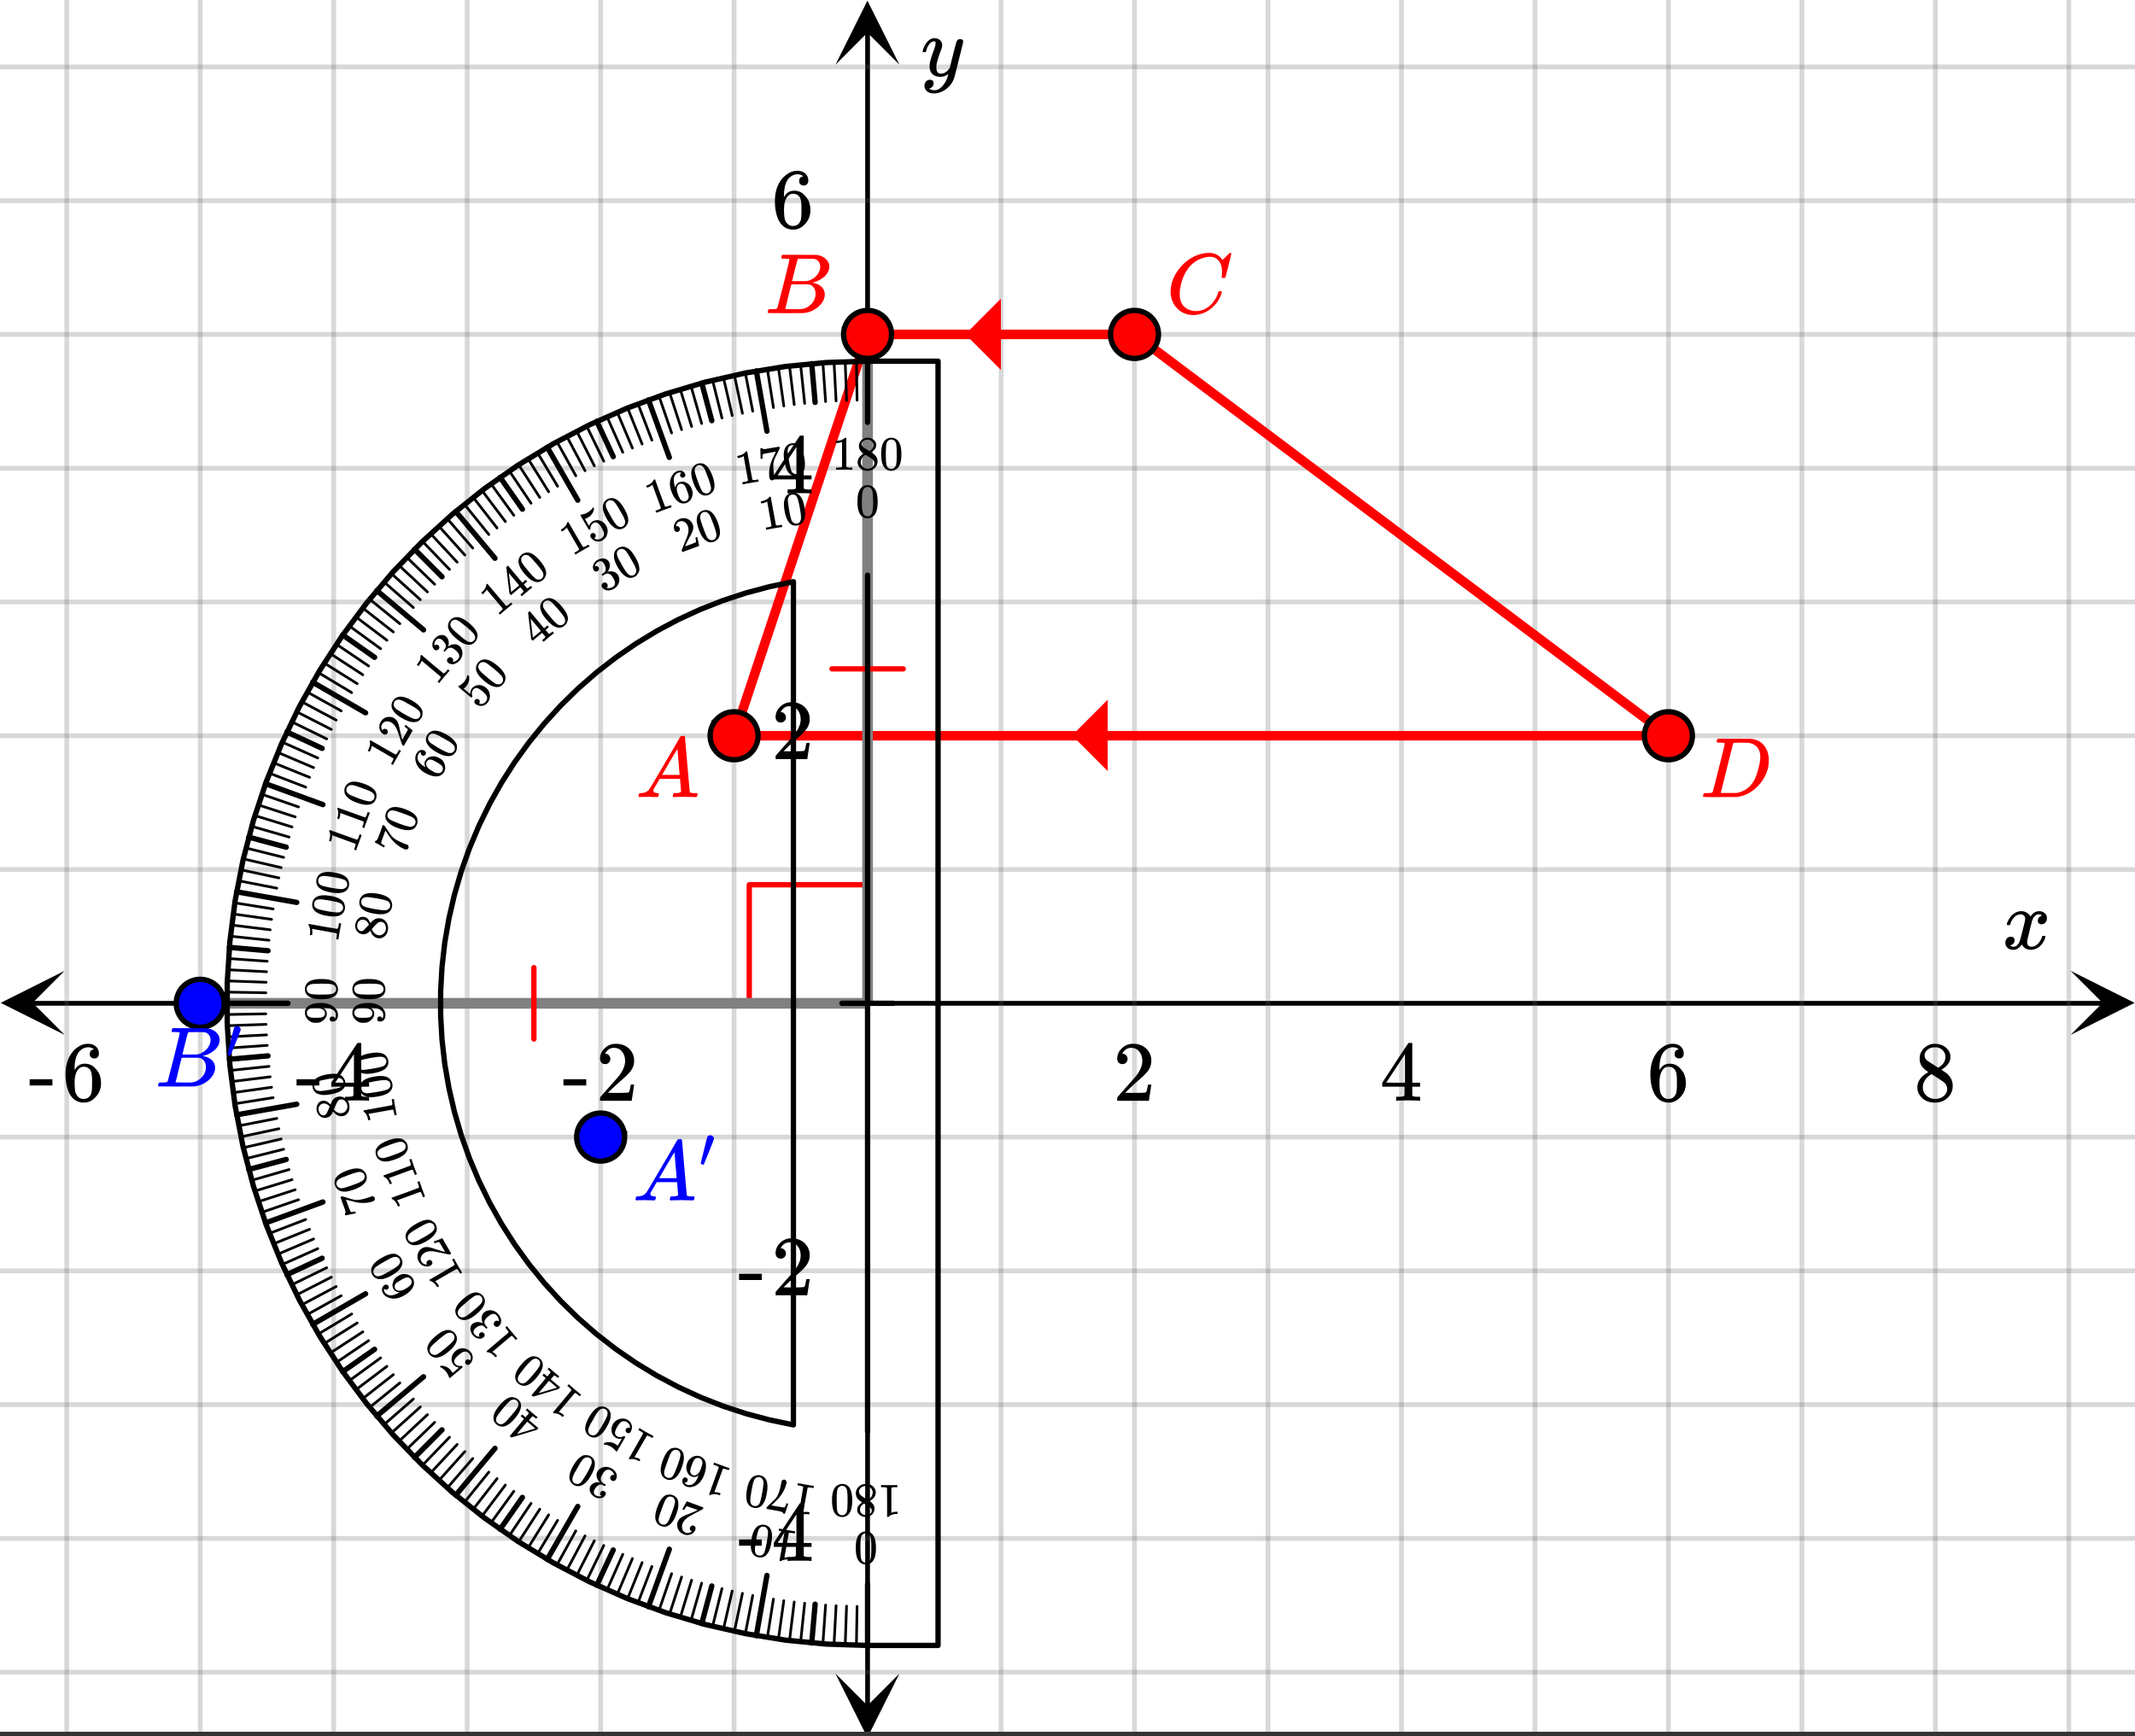 <svg xmlns="http://www.w3.org/2000/svg" xmlns:xlink="http://www.w3.org/1999/xlink" width="449.28" height="365.44" viewBox="0 0 336.96 274.08"><rect x="0" y="0" width="336.96" height="274.08" fill="#333333" stroke="none"/><defs><symbol overflow="visible" id="h"><path d="M.563 0C.5-.063.469-.11.469-.14c0-.04.015-.118.047-.235.03-.113.054-.18.078-.203L.64-.625h.203c.625-.02 1.082-.242 1.375-.672.05-.05.863-1.422 2.437-4.11A452.554 452.554 0 0 0 7.046-9.5c.052-.07.095-.113.126-.125.039-.02.144-.031.312-.031h.235c.05.086.078.133.078.14l.375 4.344c.25 2.906.383 4.375.406 4.406.04.094.332.141.875.141.094 0 .16.008.203.016.04 0 .07.011.094.03a.111.111 0 0 1 .047.095.983.983 0 0 1-.047.187 1.032 1.032 0 0 1-.078.25C9.648-.016 9.594 0 9.5 0c-.168 0-.438-.004-.813-.016-.374-.007-.671-.015-.89-.015-.844 0-1.399.011-1.656.031h-.172a.365.365 0 0 1-.094-.11c0-.019.016-.1.047-.25.031-.124.055-.195.078-.218l.047-.047h.281c.477-.008.766-.082.86-.219L7.03-2.875H3.813l-.454.781c-.324.543-.492.836-.5.875a.524.524 0 0 0-.046.203c0 .23.203.36.609.391.176 0 .265.047.265.14a.583.583 0 0 1-.046.188.754.754 0 0 1-.094.25C3.523-.016 3.473 0 3.39 0c-.157 0-.403-.004-.735-.016-.336-.007-.586-.015-.75-.015C1.258-.031.848-.02.672 0zm6.39-3.5c0-.102-.058-.805-.172-2.11-.105-1.3-.164-1.956-.172-1.968L6.25-7c-.148.242-.434.719-.86 1.438L4.189-3.5H6.952zm0 0"/></symbol><symbol overflow="visible" id="i"><path d="M8.781-6.484c0-.75-.168-1.336-.5-1.766-.324-.426-.793-.64-1.406-.64-.48 0-.996.117-1.547.343-.969.418-1.73 1.117-2.281 2.094-.492.867-.805 1.887-.938 3.062V-3c0 1.031.336 1.773 1.016 2.219.438.304.969.453 1.594.453.343 0 .718-.07 1.125-.219.531-.219 1.008-.57 1.437-1.062.426-.5.723-1.04.89-1.625.032-.114.056-.18.079-.204.031-.019.102-.03.219-.03.187 0 .281.038.281.109 0 .023-.012.07-.031.14-.211.805-.64 1.524-1.297 2.156C6.773-.425 6.05-.016 5.25.173a3.756 3.756 0 0 1-.953.125C3.367.297 2.594.03 1.969-.5A3.566 3.566 0 0 1 .766-2.516a3.733 3.733 0 0 1-.094-.875c0-1.082.336-2.132 1.015-3.156a7.267 7.267 0 0 1 1.5-1.64 6.098 6.098 0 0 1 1.97-1.063c.53-.164 1.015-.25 1.452-.25.32 0 .508.008.563.016.539.093.992.32 1.36.671l.109.141c.05.074.097.137.14.188.04.054.067.078.078.078.032 0 .149-.114.36-.344.062-.05.129-.113.203-.188l.219-.218a.722.722 0 0 1 .14-.14l.203-.204h.079c.124 0 .187.031.187.094 0 .031-.148.648-.438 1.844a166.04 166.04 0 0 0-.484 1.89.239.239 0 0 1-.078.094.858.858 0 0 1-.234.016h-.204a.936.936 0 0 1-.093-.094c0-.008.008-.086.031-.235.02-.175.031-.375.031-.593zm0 0"/></symbol><symbol overflow="visible" id="j"><path d="M3.89-8.469c0-.008-.007-.02-.015-.031a.084.084 0 0 0-.047-.016.311.311 0 0 1-.062-.03.156.156 0 0 0-.079-.017c-.03-.007-.062-.015-.093-.015h-.219a.516.516 0 0 0-.125-.016h-.531c-.043-.008-.074-.039-.094-.094-.012-.019-.008-.097.016-.234.039-.164.082-.258.125-.281h1.75c2.332 0 3.562.008 3.687.015.613.094 1.098.313 1.453.657.352.344.531.746.531 1.203 0 .312-.085.617-.25.906-.199.367-.515.695-.953.984-.437.293-.89.485-1.359.579l-.14.046c.593.086 1.07.293 1.437.625.363.336.547.747.547 1.235 0 .648-.297 1.258-.89 1.828a4.026 4.026 0 0 1-2.47 1.11C6.047-.005 5.098 0 3.266 0 1.46 0 .55-.008.53-.031.488-.051.47-.086.47-.141c0-.062.008-.125.031-.187.04-.164.086-.258.14-.281a.954.954 0 0 1 .204-.016h.078c.238 0 .504-.008.797-.031.133-.031.222-.086.265-.172.02-.031.344-1.274.97-3.735.624-2.468.937-3.769.937-3.906zm4.86 1.14c0-.312-.078-.57-.234-.78a1.131 1.131 0 0 0-.625-.438c-.063-.02-.48-.035-1.25-.047-.18 0-.368.008-.563.016h-.64c-.125.012-.211.043-.25.094-.024.043-.172.609-.454 1.703-.273 1.093-.414 1.672-.421 1.734h1.093c.727 0 1.145-.004 1.25-.016.375-.07.723-.222 1.047-.453.332-.226.586-.504.766-.828.187-.332.281-.66.281-.984zm-.734 4.235c0-.394-.106-.722-.313-.984a1.208 1.208 0 0 0-.797-.453c-.054-.008-.43-.016-1.125-.016-1.062 0-1.593.008-1.593.016 0 .023-.086.351-.25.984a121.9 121.9 0 0 0-.454 1.906l-.25.938c0 .043.051.062.157.062.113 0 .476.008 1.093.016.801 0 1.235-.004 1.297-.016.582-.062 1.098-.32 1.547-.78a2.279 2.279 0 0 0 .688-1.673zm0 0"/></symbol><symbol overflow="visible" id="k"><path d="M3.875-8.469c0-.008-.008-.02-.016-.031a.084.084 0 0 0-.046-.016c-.012-.007-.028-.02-.047-.03a.291.291 0 0 0-.094-.017c-.031-.007-.063-.015-.094-.015H3.36a.516.516 0 0 0-.125-.016h-.14c-.305 0-.465-.031-.485-.094-.011-.019-.007-.093.016-.218.05-.176.094-.274.125-.297h2.688c1.5 0 2.335.008 2.515.015.176 0 .36.028.547.079.707.156 1.27.527 1.688 1.109.425.586.64 1.313.64 2.188 0 .449-.055.89-.156 1.328-.262 1.011-.79 1.933-1.578 2.765-.906.93-1.946 1.485-3.11 1.672l-.187.031L3.187 0h-1.5C.883 0 .478-.02.47-.063v-.015C.445-.118.438-.141.438-.141c0-.02.015-.086.046-.203.04-.133.079-.21.11-.234.031-.031.133-.047.312-.047.239 0 .508-.008.813-.031.125-.031.207-.086.25-.172.031-.031.351-1.274.968-3.735.626-2.468.938-3.769.938-3.906zm5.61 2.14c0-.663-.18-1.19-.532-1.577-.355-.383-.844-.61-1.469-.672h-.593c-.157-.008-.305-.016-.438-.016-.137 0-.281.008-.437.016h-.563c-.125.012-.21.055-.25.125-.023.031-.351 1.328-.984 3.89-.637 2.555-.953 3.84-.953 3.86 0 .043.05.062.156.062h2.25c.851-.132 1.57-.492 2.156-1.078.32-.332.586-.71.797-1.14.207-.426.398-.993.578-1.704.188-.718.281-1.304.281-1.765zm0 0"/></symbol><symbol overflow="visible" id="l"><path d="M.781-3.75C.727-3.8.703-3.848.703-3.89c.031-.25.172-.563.422-.938.414-.633.941-1.004 1.578-1.11.133-.007.235-.015.297-.015.313 0 .598.086.86.25.269.156.46.355.578.594.113-.157.187-.25.218-.282.332-.375.711-.562 1.14-.562.364 0 .661.105.891.312.227.211.344.465.344.766 0 .281-.078.516-.234.703a.776.776 0 0 1-.625.281.64.64 0 0 1-.422-.14.521.521 0 0 1-.156-.39c0-.415.222-.696.672-.845a.58.58 0 0 0-.141-.093.705.705 0 0 0-.39-.094.91.91 0 0 0-.266.031c-.336.149-.586.445-.75.89-.032.075-.164.579-.39 1.516-.231.93-.356 1.45-.376 1.563a1.827 1.827 0 0 0-.047.406c0 .211.063.383.188.516.125.125.289.187.5.187.383 0 .726-.16 1.031-.484.3-.32.508-.676.625-1.063.02-.082.04-.129.063-.14.03-.02.109-.031.234-.031.164 0 .25.039.25.109 0 .012-.012.058-.031.14-.149.563-.461 1.055-.938 1.47-.43.323-.875.484-1.344.484-.625 0-1.101-.282-1.421-.844-.262.406-.594.68-1 .812-.086.02-.2.032-.344.032-.524 0-.89-.188-1.11-.563a.953.953 0 0 1-.14-.531c0-.27.078-.5.234-.688a.798.798 0 0 1 .625-.28c.395 0 .594.187.594.562 0 .336-.164.574-.484.718a.359.359 0 0 1-.063.047l-.078.031c-.012.012-.024.016-.031.016h-.032c0 .031.063.074.188.125a.817.817 0 0 0 .36.078c.32 0 .597-.203.827-.61.102-.163.282-.75.532-1.75.05-.206.109-.437.171-.687.063-.257.11-.457.141-.593.031-.133.05-.211.063-.235a2.86 2.86 0 0 0 .078-.531.678.678 0 0 0-.188-.5.613.613 0 0 0-.484-.203c-.406 0-.762.156-1.063.469a2.562 2.562 0 0 0-.609 1.078c-.012.074-.031.12-.063.14a.752.752 0 0 1-.218.016zm0 0"/></symbol><symbol overflow="visible" id="r"><path d="M6.234-5.813c.125 0 .227.04.313.11.094.062.14.152.14.266 0 .117-.226 1.058-.671 2.828C5.578-.836 5.328.133 5.266.312a3.459 3.459 0 0 1-.688 1.22 3.641 3.641 0 0 1-1.11.874c-.491.239-.945.36-1.359.36-.687 0-1.152-.22-1.39-.657-.094-.125-.14-.304-.14-.53 0-.306.085-.544.265-.72.187-.168.379-.25.578-.25.394 0 .594.188.594.563 0 .332-.157.578-.47.734a.298.298 0 0 1-.062.032.295.295 0 0 0-.078.03c-.011.009-.023.016-.031.016L1.328 2c.031.05.129.11.297.172.133.05.273.078.422.078h.11c.155 0 .273-.012.359-.031.332-.094.648-.324.953-.688A3.69 3.69 0 0 0 4.188.25c.093-.3.14-.477.14-.531 0-.008-.012-.004-.031.015a.358.358 0 0 1-.078.047c-.336.239-.703.36-1.11.36-.46 0-.84-.106-1.14-.313-.293-.219-.48-.531-.563-.937a2.932 2.932 0 0 1-.015-.407c0-.218.007-.382.03-.5.063-.394.266-1.054.61-1.984.196-.531.297-.898.297-1.11a.838.838 0 0 0-.031-.265c-.024-.05-.074-.078-.156-.078h-.063c-.21 0-.406.094-.594.281-.293.293-.511.727-.656 1.297 0 .012-.008.027-.015.047a.188.188 0 0 1-.032.047l-.015.015c-.012.012-.028.016-.047.016h-.36C.305-3.8.281-3.836.281-3.86a.97.97 0 0 1 .047-.203c.188-.625.469-1.113.844-1.468.3-.282.617-.422.953-.422.383 0 .688.105.906.312.227.2.344.485.344.86-.023.168-.04.261-.047.281 0 .055-.07.246-.203.578-.367 1-.586 1.735-.656 2.203a1.857 1.857 0 0 0-.016.297c0 .344.05.61.156.797.114.18.313.266.594.266.207 0 .406-.051.594-.157a1.84 1.84 0 0 0 .422-.328c.093-.101.21-.242.36-.422a32.833 32.833 0 0 1 .25-1.063c.093-.35.175-.687.25-1 .343-1.35.534-2.062.577-2.124a.592.592 0 0 1 .578-.36zm0 0"/></symbol><symbol overflow="visible" id="m"><path d="M1.484-5.781c-.25 0-.449-.078-.593-.235a.872.872 0 0 1-.22-.609c0-.645.243-1.195.735-1.656a2.46 2.46 0 0 1 1.766-.703c.77 0 1.41.21 1.922.625.508.418.82.964.937 1.64.008.168.016.32.016.453 0 .524-.156 1.012-.469 1.47-.25.374-.758.89-1.516 1.546-.324.281-.777.695-1.359 1.234l-.781.766 1.016.016c1.414 0 2.164-.024 2.25-.079.039-.007.085-.101.14-.28.031-.095.094-.4.188-.923v-.03h.53v.03l-.374 2.47V0h-5v-.25c0-.188.008-.29.031-.313.008-.007.383-.437 1.125-1.28.977-1.095 1.61-1.813 1.89-2.157.602-.82.907-1.57.907-2.25 0-.594-.156-1.086-.469-1.484-.312-.407-.746-.61-1.297-.61-.523 0-.945.235-1.265.703-.024.032-.047.079-.078.141a.274.274 0 0 0-.047.078c0 .012.02.016.062.016a.68.68 0 0 1 .547.25.801.801 0 0 1 .219.562c0 .23-.078.422-.235.578a.76.76 0 0 1-.578.235zm0 0"/></symbol><symbol overflow="visible" id="n"><path d="M6.234 0c-.125-.031-.71-.047-1.75-.047-1.074 0-1.671.016-1.796.047h-.126v-.625h.422c.383-.008.618-.031.704-.063a.286.286 0 0 0 .171-.14c.008-.008.016-.25.016-.719v-.672h-3.5v-.625l2.031-3.11A431.58 431.58 0 0 1 4.5-9.108c.02-.008.113-.016.281-.016h.25l.078.078v6.203h1.235v.625H5.109V-.89a.25.25 0 0 0 .079.157c.07.062.328.101.765.109h.39V0zm-2.28-2.844v-4.5L1-2.859l1.469.015zm0 0"/></symbol><symbol overflow="visible" id="o"><path d="M5.031-8.11c-.199-.195-.48-.304-.843-.328-.625 0-1.153.274-1.579.813-.418.586-.625 1.492-.625 2.719L2-4.86l.11-.172c.363-.54.859-.813 1.484-.813.414 0 .781.09 1.094.266a2.6 2.6 0 0 1 .64.547c.219.242.395.492.531.75.196.449.297.933.297 1.453v.234c0 .211-.027.403-.078.578-.105.532-.383 1.032-.828 1.5-.387.407-.82.66-1.297.766a2.688 2.688 0 0 1-.547.047c-.168 0-.32-.016-.453-.047-.668-.125-1.2-.484-1.594-1.078C.83-1.66.563-2.79.563-4.218c0-.97.171-1.817.515-2.548.344-.726.82-1.296 1.438-1.703a2.62 2.62 0 0 1 1.562-.515c.531 0 .953.14 1.266.421.32.282.484.665.484 1.141 0 .23-.07.414-.203.547-.125.137-.297.203-.516.203-.218 0-.398-.062-.53-.187-.126-.125-.188-.301-.188-.532 0-.406.21-.644.64-.718zm-.593 3.235a1.18 1.18 0 0 0-.97-.484c-.335 0-.605.105-.812.312C2.22-4.597 2-3.883 2-2.907c0 .794.05 1.345.156 1.657.094.273.242.5.453.688.22.187.477.28.782.28.457 0 .804-.171 1.046-.515.133-.187.22-.41.25-.672.04-.258.063-.64.063-1.14v-.422c0-.508-.023-.895-.063-1.156a1.566 1.566 0 0 0-.25-.688zm0 0"/></symbol><symbol overflow="visible" id="p"><path d="M2.313-4.516c-.438-.289-.778-.593-1.016-.906-.242-.312-.36-.723-.36-1.234 0-.383.07-.707.22-.969.195-.406.488-.734.874-.984.383-.25.82-.375 1.313-.375.613 0 1.144.164 1.594.484.445.324.722.734.828 1.234.007.055.015.164.015.329 0 .199-.008.328-.015.39-.137.594-.547 1.11-1.235 1.547l-.156.11c.5.343.758.523.781.53.664.544 1 1.215 1 2.016 0 .73-.265 1.356-.797 1.875-.53.508-1.199.766-2 .766C2.254.297 1.441-.11.922-.922c-.23-.32-.344-.71-.344-1.172 0-.976.578-1.785 1.735-2.422zM5-6.922c0-.383-.125-.71-.375-.984a1.69 1.69 0 0 0-.922-.516h-.437c-.48 0-.883.164-1.204.485-.23.21-.343.453-.343.734 0 .387.164.695.5.922.039.043.328.23.86.562l.78.516c.008-.008.067-.047.172-.11a2.95 2.95 0 0 0 .25-.187C4.758-5.883 5-6.36 5-6.922zM1.437-2.109c0 .523.192.96.579 1.312a2.01 2.01 0 0 0 1.359.516c.363 0 .695-.07 1-.219.3-.156.531-.36.688-.61.144-.226.218-.472.218-.734 0-.383-.156-.726-.468-1.031-.075-.07-.45-.328-1.125-.766l-.407-.265C3.133-4 3.02-4.07 2.937-4.125l-.109-.063-.156.079c-.563.367-.938.812-1.125 1.343-.074.243-.11.461-.11.657zm0 0"/></symbol><symbol overflow="visible" id="q"><path d="M.14-2.406v-.985h3.594v.985zm0 0"/></symbol><symbol overflow="visible" id="s"><path d="M3.156 0a25.428 25.428 0 0 0-1.203-.016C1.243-.016.848-.008.766 0H.672v-.344h.187c.29 0 .485-.008.579-.031.039 0 .097-.031.171-.094v-3.906c-.011 0-.03.008-.062.016-.23.093-.492.14-.781.14H.625v-.343h.14c.426-.008.782-.102 1.063-.282a.8.8 0 0 0 .234-.187c.008-.008.04-.016.094-.016.051 0 .094.016.125.047v2.266L2.297-.47c.07.086.234.125.484.125h.453V0zm0 0"/></symbol><symbol overflow="visible" id="t"><path d="M1.297-2.531a2.277 2.277 0 0 1-.563-.516c-.136-.176-.203-.41-.203-.703 0-.207.04-.39.125-.547a1.24 1.24 0 0 1 .485-.531c.218-.145.46-.219.734-.219.344 0 .64.09.89.266.258.18.422.414.485.703v.172c0 .117-.008.195-.016.234-.074.336-.304.621-.687.86l-.094.062c.281.188.426.29.438.297.382.305.578.683.578 1.14 0 .407-.153.758-.453 1.047-.305.29-.68.438-1.125.438C1.266.172.805-.055.516-.516a1.104 1.104 0 0 1-.188-.656c0-.55.32-1.004.969-1.36zm1.516-1.36a.751.751 0 0 0-.22-.546.91.91 0 0 0-.515-.297h-.25a.948.948 0 0 0-.672.265.558.558 0 0 0-.187.422c0 .219.094.39.281.516.02.023.18.125.484.312l.438.297c0-.008.031-.031.094-.062a.803.803 0 0 0 .14-.11c.27-.219.406-.484.406-.797zm-2 2.704c0 .292.109.539.328.734.218.2.468.297.75.297.207 0 .394-.04.562-.125a1 1 0 0 0 .39-.344.722.722 0 0 0 .126-.406c0-.219-.09-.41-.266-.578a9.382 9.382 0 0 0-.625-.438 2.653 2.653 0 0 1-.234-.14 2.5 2.5 0 0 0-.188-.126l-.062-.046-.094.046c-.324.211-.531.465-.625.766a1.106 1.106 0 0 0-.063.36zm0 0"/></symbol><symbol overflow="visible" id="u"><path d="M.734-4.438c.282-.406.664-.609 1.157-.609.363 0 .687.125.968.375a1.8 1.8 0 0 1 .344.516c.188.418.281.996.281 1.734 0 .781-.109 1.383-.328 1.797A1.22 1.22 0 0 1 2.531 0c-.21.113-.422.172-.64.172C1.305.172.883-.094.625-.625.406-1.039.297-1.641.297-2.422c0-.469.031-.851.094-1.156.062-.313.175-.598.343-.86zm1.704-.093a.72.72 0 0 0-.547-.235c-.211 0-.391.079-.547.235-.106.125-.18.273-.219.437-.043.168-.07.453-.078.86 0 .03-.008.132-.016.296v.407c0 .492.004.828.016 1.015.02.356.05.61.094.766a.84.84 0 0 0 .234.406.657.657 0 0 0 .516.219c.207 0 .379-.07.515-.219a.906.906 0 0 0 .235-.406c.039-.156.07-.41.093-.766.008-.187.016-.523.016-1.015 0-.102-.008-.239-.016-.406v-.297c-.011-.407-.039-.692-.078-.86a1.154 1.154 0 0 0-.219-.437zm0 0"/></symbol><symbol overflow="visible" id="v"><path d="M3.11-.547c-.087 0-.481.063-1.188.188-.7.125-1.09.199-1.172.218l-.094.032-.062-.344L.78-.5c.29-.04.485-.082.578-.125.04-.008.086-.05.141-.125L.812-4.594c-.011 0-.027.012-.046.032-.211.136-.461.226-.75.265l-.141.031-.063-.343.141-.032c.426-.082.758-.226 1-.437.082-.07.149-.149.203-.234a.26.26 0 0 1 .094-.032c.05-.008.094 0 .125.032l.406 2.234.407 2.203c.082.074.242.09.484.047l.25-.047.203-.031.063.344zm0 0"/></symbol><symbol overflow="visible" id="w"><path d="M-.188-3.5c0-.008-.007-.285-.03-.828l-.016-.813c0-.007.047-.023.14-.046l.157-.032v.032c.007.054.054.093.14.125.082.023.219.023.406 0 .188-.032.61-.102 1.266-.22l.89-.155.047.28-.374.798c-.055.117-.118.246-.188.39a7.796 7.796 0 0 0-.172.328.417.417 0 0 0-.062.141c-.188.45-.246 1.012-.172 1.688.008.218.039.507.093.859.008.062.02.133.032.203.02.074.035.133.047.172V-.5c0 .086-.04.168-.11.25a.335.335 0 0 1-.234.125.37.37 0 0 1-.297-.063.465.465 0 0 1-.172-.328 2.029 2.029 0 0 1-.047-.421c-.043-.696.07-1.41.344-2.141.063-.188.21-.524.453-1.016l.266-.547-.703.125c-.868.149-1.313.243-1.344.282-.024.011-.043.074-.063.187-.011.106-.011.23 0 .375 0 .074-.007.117-.015.125l.015.016-.28.047zm0 0"/></symbol><symbol overflow="visible" id="x"><path d="M-.047-4.5c.207-.445.55-.71 1.031-.797A1.41 1.41 0 0 1 2-5.094c.156.106.3.25.438.438.257.375.453.93.578 1.656.132.773.129 1.387-.016 1.844-.086.304-.25.543-.5.718-.188.149-.39.243-.61.282C1.317-.051.853-.238.5-.72c-.281-.375-.492-.945-.625-1.719a5.886 5.886 0 0 1-.11-1.156A2.78 2.78 0 0 1-.046-4.5zm1.672-.39a.76.76 0 0 0-.594-.126.668.668 0 0 0-.484.313 1.22 1.22 0 0 0-.156.484c-.012.168.015.45.078.844a4.9 4.9 0 0 1 .047.313c.02.167.039.296.062.39.082.492.145.82.188.985.082.355.156.609.218.765.07.149.176.262.313.344a.698.698 0 0 0 .547.125.622.622 0 0 0 .468-.313.875.875 0 0 0 .141-.421c.02-.165.008-.426-.031-.782a28.833 28.833 0 0 0-.156-1.015c-.024-.094-.047-.22-.079-.375a6.164 6.164 0 0 0-.062-.297c-.086-.395-.164-.672-.234-.828a1.066 1.066 0 0 0-.266-.407zm0 0"/></symbol><symbol overflow="visible" id="y"><path d="M2.969-1.078c-.086.023-.465.152-1.14.39l-1.11.422-.094.032L.5-.563l.188-.062c.269-.094.445-.164.53-.219a.466.466 0 0 0 .141-.14L.016-4.656c-.012 0-.024.011-.047.031a1.966 1.966 0 0 1-.688.39l-.125.048-.125-.313.125-.047c.406-.156.711-.363.906-.625.063-.082.114-.172.157-.266a.533.533 0 0 1 .078-.046c.05-.02.098-.02.14 0l.766 2.14L2-1.219c.094.043.254.024.484-.062l.235-.078.203-.079.125.329zm0 0"/></symbol><symbol overflow="visible" id="z"><path d="M1.094-5.234c-.137-.07-.305-.086-.5-.047-.336.125-.563.375-.688.75-.101.398-.039.918.188 1.562l.031.016.016-.11c.093-.351.3-.585.625-.703.226-.082.441-.113.64-.093.133.03.285.09.453.171.164.086.301.184.407.297.195.2.343.434.437.704l.047.14c.04.106.066.211.078.313.04.304-.008.62-.14.953-.137.293-.325.508-.563.64a.84.84 0 0 1-.25.141 1.664 1.664 0 0 1-.266.063A1.317 1.317 0 0 1 .563-.704c-.45-.332-.805-.879-1.079-1.64-.187-.509-.257-.989-.218-1.438A2.37 2.37 0 0 1-.297-4.97c.188-.27.43-.457.734-.562.27-.102.516-.11.735-.016a.81.81 0 0 1 .484.5.414.414 0 0 1-.015.328.383.383 0 0 1-.235.203.395.395 0 0 1-.312 0A.363.363 0 0 1 .89-4.75c-.075-.219-.008-.379.203-.484zm.312 1.812a.682.682 0 0 0-.61-.078.61.61 0 0 0-.359.328C.29-2.859.314-2.445.5-1.937c.156.43.29.714.406.859a.748.748 0 0 0 .36.281.649.649 0 0 0 .484 0 .663.663 0 0 0 .438-.484.733.733 0 0 0 .015-.39 5.24 5.24 0 0 0-.187-.61l-.047-.11-.032-.109a4.729 4.729 0 0 0-.265-.61.746.746 0 0 0-.266-.312zm0 0"/></symbol><symbol overflow="visible" id="A"><path d="M-.828-4.422c.137-.476.433-.8.89-.969a1.424 1.424 0 0 1 1.032.016c.164.086.332.21.5.375.32.336.61.844.86 1.531.269.742.366 1.34.296 1.797a1.21 1.21 0 0 1-.375.813 1.537 1.537 0 0 1-.531.375C1.289-.285.8-.394.375-.813c-.344-.3-.648-.82-.922-1.562A7.005 7.005 0 0 1-.859-3.5c-.051-.313-.04-.617.03-.922zM.75-5.094a.723.723 0 0 0-.594-.047.772.772 0 0 0-.437.422 1.025 1.025 0 0 0-.063.5c.024.168.094.438.219.813.012.031.043.125.094.281.05.156.097.29.14.39.164.462.286.778.36.954.133.324.25.554.344.687.093.137.21.235.359.297a.735.735 0 0 0 .562.031.713.713 0 0 0 .407-.39.729.729 0 0 0 .078-.438c-.012-.164-.07-.422-.172-.765a30.32 30.32 0 0 0-.328-.954c-.043-.101-.094-.234-.157-.39-.062-.156-.101-.25-.109-.281-.137-.375-.258-.63-.36-.766a1.153 1.153 0 0 0-.343-.344zm0 0"/></symbol><symbol overflow="visible" id="B"><path d="M-.328-3.328a.419.419 0 0 1-.344-.016.493.493 0 0 1-.234-.281 1.248 1.248 0 0 1 .062-1.016c.168-.343.434-.582.797-.718.414-.145.79-.157 1.125-.032.344.125.613.356.813.688.039.074.078.148.109.219.102.28.113.57.031.859-.062.262-.234.637-.515 1.125-.118.21-.278.516-.485.922l-.25.547.547-.188c.738-.27 1.129-.426 1.172-.468.02-.02.023-.083.016-.188a16.41 16.41 0 0 1-.094-.516v-.015l.297-.11v.016L3-1.11v.016L.36-.125.312-.25C.28-.352.258-.414.25-.438c.008-.007.129-.304.36-.89a38.7 38.7 0 0 0 .593-1.5c.156-.55.164-1.004.031-1.36-.117-.312-.293-.539-.53-.687-.243-.156-.509-.18-.798-.078-.281.094-.457.305-.531.625a.32.32 0 0 1-.016.078v.063s.012-.004.032-.016a.372.372 0 0 1 .328.031c.105.055.18.137.219.25a.517.517 0 0 1 0 .36.48.48 0 0 1-.266.234zm0 0"/></symbol><symbol overflow="visible" id="C"><path d="M2.734-1.578c-.086.031-.437.226-1.062.578-.617.355-.953.559-1.016.61l-.078.046L.406-.64l.172-.093c.25-.145.41-.25.485-.313.03-.02.062-.078.093-.172L-.797-4.594a.09.09 0 0 1-.047.032c-.144.199-.347.37-.61.515l-.109.078-.171-.297.109-.078c.367-.218.625-.472.781-.765a.932.932 0 0 0 .11-.282c0-.02.027-.039.078-.062.043-.031.086-.035.125-.016L.594-3.516 1.75-1.562c.102.042.266 0 .484-.125l.22-.125.171-.11.172.297zm0 0"/></symbol><symbol overflow="visible" id="D"><path d="M-.11-1.813a.405.405 0 0 1 .329-.046.446.446 0 0 1 .265.203c.051.105.063.215.032.328a.379.379 0 0 1-.188.25l-.062.031h.046c.145.117.313.18.5.188a.936.936 0 0 0 .563-.157c.313-.175.46-.43.453-.765-.012-.207-.133-.508-.36-.907-.261-.457-.5-.722-.718-.796a.567.567 0 0 0-.531.015.967.967 0 0 0-.516.89c-.008.044-.016.075-.016.095a.388.388 0 0 1-.093.062c-.07.043-.117.055-.14.031-.02-.02-.25-.406-.688-1.156a12.858 12.858 0 0 0-.47-.797c-.132-.25-.187-.379-.155-.39-.008-.02-.016-.032-.016-.032l.156-.015a2.62 2.62 0 0 0 .985-.344c.304-.176.562-.41.78-.703.02-.04.04-.067.063-.078.032-.02.07.011.125.093l.047.079c-.105.636-.43 1.109-.984 1.421a1.3 1.3 0 0 1-.39.172l-.079.032.656 1.125c.137-.352.336-.602.594-.75a.887.887 0 0 1 .297-.11 1.354 1.354 0 0 1 1 .078c.344.149.613.399.813.75.226.399.285.825.171 1.282-.105.449-.359.789-.765 1.015a1.283 1.283 0 0 1-.844.172.701.701 0 0 1-.344-.094 1.548 1.548 0 0 1-.578-.437.2.2 0 0 0-.047-.063.447.447 0 0 1 .11-.672zm0 0"/></symbol><symbol overflow="visible" id="E"><path d="M-1.578-4.219c.031-.488.262-.86.687-1.11a1.45 1.45 0 0 1 1.016-.155c.195.054.39.148.578.28.363.263.727.716 1.094 1.36.394.68.601 1.25.625 1.719a1.19 1.19 0 0 1-.235.86c-.117.21-.265.367-.453.468-.511.293-1.011.274-1.5-.062C-.172-1.11-.57-1.57-.969-2.25c-.226-.406-.39-.754-.484-1.047-.102-.3-.145-.61-.125-.922zm1.422-.922a.75.75 0 0 0-.594.063.729.729 0 0 0-.36.484c-.019.157-.003.32.048.485.042.168.156.43.343.78.024.024.074.11.156.267.075.148.137.265.188.359.242.418.41.703.516.86.195.292.351.495.468.609.114.117.25.199.407.25a.707.707 0 0 0 .562-.079.661.661 0 0 0 .328-.437c.04-.164.04-.328 0-.484a4.312 4.312 0 0 0-.297-.704l-.5-.874-.203-.36a3.232 3.232 0 0 0-.156-.25c-.21-.344-.375-.578-.5-.703a.994.994 0 0 0-.406-.266zm0 0"/></symbol><symbol overflow="visible" id="F"><path d="M-.922-3.531a.46.46 0 0 1-.344.047.418.418 0 0 1-.265-.22.906.906 0 0 1-.063-.796c.094-.281.262-.516.5-.703L-1-5.266a2.12 2.12 0 0 1 .828-.266c.363-.019.66.087.89.313a.62.62 0 0 1 .126.157c.144.25.195.527.156.828-.043.304-.164.57-.36.796-.011.024-.007.032.016.032a.533.533 0 0 1 .078-.047c.313-.082.618-.07.922.031.301.106.524.281.672.531.102.188.16.387.172.594.031.281-.031.57-.188.86a1.614 1.614 0 0 1-.656.687c-.293.168-.59.258-.89.266-.293 0-.54-.082-.735-.25A.666.666 0 0 1-.234-1a.465.465 0 0 1-.047-.375.567.567 0 0 1 .234-.297.459.459 0 0 1 .375-.047.43.43 0 0 1 .281.219.469.469 0 0 1 .063.328.348.348 0 0 1-.14.25L.5-.875c.344.063.672.008.984-.172.239-.133.352-.351.344-.656-.012-.188-.105-.43-.281-.734l-.078-.126c-.242-.414-.54-.613-.89-.593-.087.011-.231.07-.438.172l-.266.156-.047.015a.435.435 0 0 0-.062-.109c-.032-.062-.04-.098-.032-.11 0-.019.008-.03.016-.03.125-.07.25-.16.375-.266.164-.125.242-.313.234-.563a1.737 1.737 0 0 0-.25-.78c-.156-.282-.343-.427-.562-.438a.644.644 0 0 0-.36.093 1.227 1.227 0 0 0-.468.5c-.008.024-.02.047-.032.079-.007.03-.019.062-.03.093v.047a.11.11 0 0 1 .062-.016.344.344 0 0 1 .297-.015.545.545 0 0 1 .234.219c.055.093.063.199.031.312a.422.422 0 0 1-.203.266zm0 0"/></symbol><symbol overflow="visible" id="G"><path d="M2.422-2.031c-.074.043-.387.297-.938.765-.543.45-.84.711-.89.782l-.078.046-.22-.265.142-.11c.226-.187.367-.316.421-.39.04-.031.067-.094.079-.188l-2.516-2.984c-.008 0-.02.012-.031.031-.125.23-.297.438-.516.625l-.11.078-.218-.265.11-.078c.323-.282.538-.579.64-.891a.62.62 0 0 0 .047-.313s.023-.015.062-.046c.043-.04.086-.063.125-.063L1.47-1.828c.101.012.25-.063.437-.219l.203-.172.157-.125.218.266zm0 0"/></symbol><symbol overflow="visible" id="H"><path d="M2.688-2.25c-.075.043-.329.246-.766.61-.469.398-.727.62-.766.671l-.062.047-.219-.265.188-.157c.156-.144.25-.238.28-.281a.197.197 0 0 0 .016-.125 5.69 5.69 0 0 1-.265-.313l-.235-.28-1.484 1.25-.234-.266-.25-2.079c-.164-1.382-.243-2.082-.235-2.093 0-.02.04-.063.11-.125l.109-.078h.063l2.234 2.671.531-.453.234.266-.53.453.25.297c.132.156.206.25.218.281.02.024.05.031.094.031.05-.007.176-.085.375-.234l.172-.14.218.265zM.671-2.64L-.953-4.579l.36 2.984.624-.515zm0 0"/></symbol><symbol overflow="visible" id="I"><path d="M-2.297-3.875c-.039-.488.125-.89.5-1.203.281-.227.61-.344.984-.344.188.024.387.078.594.172.414.21.86.594 1.328 1.156.508.606.813 1.133.907 1.578.082.325.054.621-.079.891-.085.219-.21.398-.375.531-.449.375-.945.446-1.484.203-.426-.164-.894-.55-1.406-1.156A5.622 5.622 0 0 1-2-2.984a3.107 3.107 0 0 1-.297-.891zm1.266-1.156a.729.729 0 0 0-.844.703.898.898 0 0 0 .11.469c.074.156.234.39.484.703.023.031.086.117.187.25l.266.312c.312.375.531.633.656.766.25.262.438.437.563.531.132.094.28.14.437.14a.67.67 0 0 0 .547-.155.685.685 0 0 0 .25-.5 1.011 1.011 0 0 0-.078-.454c-.063-.144-.203-.359-.422-.64a21.925 21.925 0 0 0-.64-.797A13.22 13.22 0 0 0 .202-4a3.164 3.164 0 0 1-.187-.234c-.27-.301-.473-.504-.61-.61a1.042 1.042 0 0 0-.437-.187zm0 0"/></symbol><symbol overflow="visible" id="J"><path d="M2.031-2.422c-.062.055-.328.356-.797.906-.449.543-.699.852-.75.922l-.046.078-.266-.218.11-.141c.187-.227.304-.379.359-.453.03-.04.039-.11.03-.203l-2.984-2.516c0 .012-.007.031-.03.063-.083.23-.22.453-.407.671l-.078.11-.266-.219.078-.11c.282-.32.446-.648.485-.984a.635.635 0 0 0 0-.296c0-.02.023-.051.062-.094.031-.04.07-.063.11-.063L-.625-3.5l1.734 1.438c.114 0 .25-.094.407-.282l.171-.203.125-.156.266.219zm0 0"/></symbol><symbol overflow="visible" id="K"><path d="M-2.063-3a.57.57 0 0 1-.312.172.457.457 0 0 1-.344-.11.917.917 0 0 1-.328-.734c0-.3.086-.582.25-.844l.078-.093c.117-.133.184-.211.203-.235.125-.113.278-.21.454-.297.343-.132.664-.14.953-.015.054.023.109.058.171.11.231.187.375.433.438.734.063.292.043.578-.063.859 0 .023.008.027.016.015 0-.007.024-.023.063-.046a1.56 1.56 0 0 1 .875-.297c.32-.008.597.078.828.265.156.137.27.309.343.516.125.25.16.54.11.86a1.667 1.667 0 0 1-.39.874 2.02 2.02 0 0 1-.735.547 1.061 1.061 0 0 1-.766.031.67.67 0 0 1-.328-.171.478.478 0 0 1-.187-.329.48.48 0 0 1 .125-.359.494.494 0 0 1 .343-.187.45.45 0 0 1 .344.125.51.51 0 0 1 .125.578l-.047.047c.352-.051.645-.211.875-.485.176-.218.207-.472.094-.765-.074-.164-.242-.364-.5-.594L.5-2.922c-.367-.312-.71-.39-1.047-.234-.062.031-.176.136-.344.312l-.203.235-.015.03c-.008-.007-.04-.038-.094-.093-.05-.031-.078-.055-.078-.078-.008-.02-.008-.031 0-.031.093-.114.183-.242.265-.39.118-.188.125-.395.032-.626a1.663 1.663 0 0 0-.5-.64c-.25-.208-.477-.274-.688-.204a.6.6 0 0 0-.297.204c-.164.199-.254.406-.265.625a.257.257 0 0 0 0 .109v.078l.015.031a.084.084 0 0 1 .047-.015.341.341 0 0 1 .266-.11.462.462 0 0 1 .453.39.426.426 0 0 1-.11.329zm0 0"/></symbol><symbol overflow="visible" id="L"><path d="M-2.938-3.422a1.4 1.4 0 0 1 .297-1.281c.23-.281.532-.442.907-.484.187-.02.39 0 .609.062.438.125.938.422 1.5.89.602.512.992.981 1.172 1.407.133.293.16.59.078.89a1.47 1.47 0 0 1-.281.594c-.375.45-.852.602-1.422.453-.457-.093-.988-.394-1.594-.906-.351-.3-.625-.57-.812-.812a2.624 2.624 0 0 1-.454-.813zm1.032-1.36a.712.712 0 0 0-.532.266.786.786 0 0 0-.171.579c.03.156.101.308.203.453.105.136.304.34.594.609.03.023.109.086.234.188.117.105.215.195.297.265.375.313.64.531.797.656.28.211.492.352.64.422.145.063.301.09.469.078a.664.664 0 0 0 .5-.265.635.635 0 0 0 .156-.532.874.874 0 0 0-.156-.437c-.094-.133-.273-.32-.531-.563a14.897 14.897 0 0 0-1.078-.921c-.133-.102-.22-.164-.25-.188-.301-.25-.532-.41-.688-.484a1.028 1.028 0 0 0-.484-.125zm0 0"/></symbol><symbol overflow="visible" id="M"><path d="M-.734-1.672a.465.465 0 0 1 .312-.156.412.412 0 0 1 .313.11.368.368 0 0 1 .125.296c.007.125-.016.227-.079.297l-.046.047h.062a.88.88 0 0 0 .531 0 .932.932 0 0 0 .485-.328c.226-.282.273-.578.14-.89-.086-.188-.304-.43-.656-.735-.398-.332-.703-.504-.922-.516-.219-.008-.39.063-.515.219a.959.959 0 0 0-.172 1 .377.377 0 0 1 .015.094.45.45 0 0 1-.078.109c-.05.063-.086.09-.11.078-.019-.008-.362-.289-1.03-.844-.125-.101-.266-.218-.422-.343a5.712 5.712 0 0 1-.297-.266c-.219-.176-.317-.281-.297-.313v-.03l.125-.063a2.54 2.54 0 0 0 .813-.64c.23-.27.39-.583.484-.938a.955.955 0 0 1 .047-.094c.031-.031.078-.016.14.047l.079.062c.117.617-.032 1.168-.438 1.657a1.465 1.465 0 0 1-.313.296l-.062.063 1 .844c.012-.383.117-.692.313-.922a.878.878 0 0 1 .234-.203 1.34 1.34 0 0 1 .969-.282c.363.032.703.18 1.015.438.344.293.535.668.578 1.125.051.46-.074.871-.375 1.234-.199.242-.437.39-.718.453a.899.899 0 0 1-.344.032 1.463 1.463 0 0 1-.703-.22.22.22 0 0 0-.063-.03.487.487 0 0 1-.234-.36.48.48 0 0 1 .094-.328zm0 0"/></symbol><symbol overflow="visible" id="N"><path d="M1.578-2.734c-.055.062-.258.406-.61 1.03-.355.618-.546.966-.577 1.048l-.047.078L.047-.75.14-.922c.144-.25.226-.422.25-.515.02-.032.023-.094.015-.188l-3.375-1.953c-.008.012-.02.027-.031.047a2.04 2.04 0 0 1-.266.765l-.078.11-.297-.172.079-.11c.199-.382.296-.738.296-1.062a1.076 1.076 0 0 0-.062-.297c0-.02.015-.05.047-.094.023-.05.054-.078.094-.078l1.953 1.125L.75-2.219c.102-.02.219-.14.344-.36l.125-.218.11-.172.296.172zm0 0"/></symbol><symbol overflow="visible" id="O"><path d="M-2.39-2.344a.465.465 0 0 1-.297.219.479.479 0 0 1-.344-.063 1.252 1.252 0 0 1-.594-.828 1.402 1.402 0 0 1 .14-1.062c.22-.375.5-.625.844-.75s.7-.125 1.063 0c.086.031.156.07.219.11.261.148.46.359.593.64.118.242.227.637.329 1.187.054.23.132.57.234 1.016l.14.578.282-.5c.394-.687.597-1.055.61-1.11 0-.019-.032-.066-.095-.14a6.99 6.99 0 0 0-.406-.328l-.031-.016.156-.28.031.015 1.094.875.016.015L.187-.328.064-.406C-.02-.457-.064-.488-.064-.5a64.8 64.8 0 0 1-.312-.906c-.25-.79-.426-1.301-.531-1.532-.227-.519-.508-.878-.844-1.078-.29-.164-.57-.226-.844-.187-.281.043-.5.2-.656.469-.145.25-.148.523-.016.812a.362.362 0 0 1 .032.078c.03.024.054.04.062.047 0 0 .008-.008.016-.031a.396.396 0 0 1 .265-.188.416.416 0 0 1 .329.047c.105.063.18.156.218.281a.447.447 0 0 1-.047.344zm0 0"/></symbol><symbol overflow="visible" id="P"><path d="M-3.469-2.86a1.314 1.314 0 0 1 .047-1.312c.18-.312.45-.523.813-.64.18-.051.386-.067.625-.047.449.054.996.261 1.64.625.676.398 1.133.793 1.375 1.187.196.262.274.547.235.86 0 .242-.055.453-.157.64-.293.512-.742.742-1.343.688-.457-.008-1.024-.211-1.704-.61a5.107 5.107 0 0 1-.953-.656 2.808 2.808 0 0 1-.578-.734zm.766-1.515a.67.67 0 0 0-.469.344.84.84 0 0 0-.078.61c.055.148.14.28.266.405.125.118.367.278.718.485.024.023.106.078.25.172.137.086.25.152.344.203.418.242.715.402.89.484.313.156.548.258.704.297.156.043.312.047.469.016a.657.657 0 0 0 .453-.344.645.645 0 0 0 .062-.547.937.937 0 0 0-.234-.422 5.197 5.197 0 0 0-.61-.469c-.164-.093-.457-.257-.875-.5a15.15 15.15 0 0 1-.359-.203A1.771 1.771 0 0 1-1.422-4c-.363-.188-.629-.3-.797-.344a.98.98 0 0 0-.484-.031zm0 0"/></symbol><symbol overflow="visible" id="Q"><path d="M-2.516-4.734a.775.775 0 0 0-.406.312 1.136 1.136 0 0 0-.062 1c.18.375.562.735 1.156 1.078h.016l-.047-.11a.945.945 0 0 1 .03-.937c.118-.207.263-.363.438-.468.118-.063.266-.114.454-.157.18-.039.351-.054.515-.046.262.042.52.136.781.28l.11.063c.101.063.195.125.281.188.219.21.379.484.484.828.082.312.082.601 0 .86a1.235 1.235 0 0 1-.109.265.79.79 0 0 1-.172.219c-.25.28-.574.437-.969.468-.562.024-1.191-.164-1.89-.562-.469-.27-.828-.594-1.078-.969a2.389 2.389 0 0 1-.438-1.187c-.031-.32.04-.625.203-.907.149-.257.336-.425.563-.5.219-.082.449-.054.687.079a.432.432 0 0 1 .203.265.374.374 0 0 1-.046.313.432.432 0 0 1-.235.203.42.42 0 0 1-.312-.063c-.196-.113-.25-.285-.157-.515zm1.391 1.187a.689.689 0 0 0-.5.344.63.63 0 0 0-.078.484c.086.344.367.653.844.922.386.23.671.356.859.375.145.043.297.04.453-.016a.626.626 0 0 0 .36-.296.726.726 0 0 0 .046-.672.815.815 0 0 0-.25-.297 4.4 4.4 0 0 0-.53-.344l-.095-.062-.109-.063a5.453 5.453 0 0 0-.594-.297.83.83 0 0 0-.406-.078zm0 0"/></symbol><symbol overflow="visible" id="R"><path d="M1.078-2.969c-.043.086-.183.465-.422 1.14C.406-1.171.273-.8.266-.718l-.032.094-.328-.125.063-.188a3.53 3.53 0 0 0 .156-.53c.02-.04.016-.11-.016-.204l-3.671-1.344v.079c0 .25-.047.511-.141.78l-.047.126-.313-.125.047-.125c.137-.406.168-.77.094-1.094a.797.797 0 0 0-.11-.281c-.007-.008-.003-.035.016-.078a.238.238 0 0 1 .094-.11l2.14.766 2.126.765c.101-.05.195-.19.281-.421l.078-.235.078-.203.328.125zm0 0"/></symbol><symbol overflow="visible" id="S"><path d="M-3.922-2.203c-.289-.406-.351-.836-.187-1.297.125-.344.359-.602.703-.781.168-.082.367-.133.594-.157.46-.03 1.03.079 1.718.329.742.273 1.266.578 1.578.921.239.231.364.5.375.813.04.242.02.46-.062.656-.2.555-.59.856-1.172.907-.469.074-1.07-.024-1.813-.297-.437-.157-.785-.317-1.046-.485a2.909 2.909 0 0 1-.688-.61zm.485-1.64a.8.8 0 0 0-.375 1.031c.093.148.214.265.359.359.137.094.39.215.765.36.032.011.126.046.282.109.156.062.289.117.39.156.461.168.778.277.954.328.343.094.593.152.75.172a.672.672 0 0 0 .453-.094.602.602 0 0 0 .375-.406.722.722 0 0 0-.016-.563 1.046 1.046 0 0 0-.313-.343c-.124-.102-.347-.22-.671-.344a35.638 35.638 0 0 0-1.625-.594c-.375-.133-.645-.207-.813-.219a1.277 1.277 0 0 0-.515.047zm0 0"/></symbol><symbol overflow="visible" id="T"><path d="M-3.125-1.578c-.008 0-.25-.133-.719-.406l-.719-.391c-.007 0 0-.047.032-.14l.047-.141.03.015c.044.012.095-.007.157-.062a1.29 1.29 0 0 0 .219-.36c.074-.175.226-.578.453-1.203l.297-.859.281.11.485.718c.074.117.156.242.25.375.093.125.164.227.203.297.043.074.074.117.093.125.293.398.758.73 1.391 1 .18.094.43.21.75.344.07.023.14.047.203.078.07.023.129.039.172.047L.578-2c.07.055.125.125.156.219a.388.388 0 0 1 0 .265.374.374 0 0 1-.218.235.516.516 0 0 1-.36 0C.082-1.313-.05-1.375-.25-1.47c-.613-.32-1.172-.781-1.672-1.375-.125-.144-.344-.445-.656-.906l-.328-.5-.25.672c-.301.824-.442 1.258-.422 1.297 0 .031.043.086.125.156.094.074.2.137.312.188.075.042.118.07.125.078H-3l-.11.28zm0 0"/></symbol><symbol overflow="visible" id="U"><path d="M.547-3.11c-.024.087-.094.481-.219 1.188-.125.7-.187 1.09-.187 1.172l-.032.094-.343-.063.047-.187c.042-.29.062-.485.062-.578.012-.04-.008-.098-.063-.172l-3.843-.688v.078c.054.23.058.493.015.782l-.03.14-.345-.062.032-.14c.062-.427.03-.79-.094-1.095a.752.752 0 0 0-.14-.265c-.009-.008-.009-.04 0-.094a.253.253 0 0 1 .062-.125l2.234.406 2.235.375c.093-.062.16-.21.203-.453l.047-.25.03-.203.345.063zm0 0"/></symbol><symbol overflow="visible" id="V"><path d="M-4.25-1.484a1.369 1.369 0 0 1-.39-1.25c.062-.364.245-.66.546-.891.149-.113.336-.195.563-.25.437-.113 1.023-.11 1.75.016.773.136 1.343.351 1.718.64.258.188.426.43.5.719.083.23.102.453.063.672-.105.574-.438.945-1 1.11-.457.136-1.07.136-1.844 0a5.908 5.908 0 0 1-1.125-.298c-.289-.113-.55-.27-.781-.468zm.203-1.704a.71.71 0 0 0-.297.5.768.768 0 0 0 .11.579c.105.125.242.226.406.296.156.063.433.137.828.22.031.011.133.03.297.062.156.031.281.058.375.078.492.086.828.137 1.015.156.356.043.618.059.782.047a.874.874 0 0 0 .422-.172.579.579 0 0 0 .312-.453.768.768 0 0 0-.125-.563.744.744 0 0 0-.344-.28 4.771 4.771 0 0 0-.765-.235 20.47 20.47 0 0 0-.985-.188 6.5 6.5 0 0 0-.39-.062 2.146 2.146 0 0 1-.313-.047c-.394-.063-.676-.082-.844-.063a1.324 1.324 0 0 0-.484.126zm0 0"/></symbol><symbol overflow="visible" id="W"><path d="M-2.281-1.719c-.196.211-.395.367-.594.469-.195.105-.438.133-.719.078a1.1 1.1 0 0 1-.531-.219 1.176 1.176 0 0 1-.438-.562 1.321 1.321 0 0 1-.078-.766c.063-.344.204-.625.422-.844.211-.218.465-.332.766-.343.023 0 .078.011.172.031a.787.787 0 0 1 .234.047c.313.137.555.414.719.828l.047.094c.23-.227.351-.348.36-.36.374-.332.788-.46 1.234-.39a1.4 1.4 0 0 1 .953.64c.226.344.304.743.234 1.188C.395-1.211.094-.801-.406-.594c-.196.086-.426.106-.688.063-.539-.094-.937-.489-1.187-1.188zm-1.063-1.718a.755.755 0 0 0-.578.109c-.164.105-.289.258-.375.453 0 .031-.016.117-.047.25-.039.25.008.484.14.703a.57.57 0 0 0 .391.266.54.54 0 0 0 .547-.188c.024-.02.153-.16.391-.422l.375-.375a.576.576 0 0 1-.047-.109c-.031-.07-.055-.125-.078-.156-.176-.301-.414-.477-.719-.531zM-1.03-1a.912.912 0 0 0 .781-.203 1.15 1.15 0 0 0 .422-.688 1.19 1.19 0 0 0-.047-.578.994.994 0 0 0-.234-.437.747.747 0 0 0-.391-.188.745.745 0 0 0-.61.156c-.05.032-.234.211-.546.532-.051.074-.114.148-.188.219-.07.074-.125.124-.156.156l-.047.062.031.078c.149.368.368.621.657.766A.965.965 0 0 0-1.031-1zm0 0"/></symbol><symbol overflow="visible" id="X"><path d="M-.734-1.313a.47.47 0 0 1 .28.079.383.383 0 0 1 .126.218V-1c.012 0 .027-.016.047-.047.023-.031.031-.055.031-.078.055-.113.078-.258.078-.438a.861.861 0 0 0-.016-.203c-.05-.238-.207-.441-.468-.609-.281-.195-.77-.297-1.469-.297h-.047l.063.047c.343.21.515.496.515.86 0 .406-.176.75-.531 1.03a1.668 1.668 0 0 1-.516.329 1.978 1.978 0 0 1-.656.094c-.3 0-.539-.036-.719-.11a1.95 1.95 0 0 1-.578-.422 1.545 1.545 0 0 1-.453-.937v-.063-.047-.062c0-.102.008-.176.016-.219.093-.406.355-.723.781-.953.45-.219 1.023-.328 1.719-.328.71 0 1.308.152 1.797.453.28.18.507.39.671.64.157.25.235.512.235.782 0 .324-.074.586-.219.781-.156.188-.375.281-.656.281s-.422-.132-.422-.406c0-.113.04-.207.11-.281.062-.07.156-.11.28-.11zm-3.985-.765a1.492 1.492 0 0 0-.015.219c0 .187.07.351.203.484.117.105.25.18.406.219.148.031.406.047.781.047.344 0 .617-.016.813-.047.199-.02.36-.094.484-.219a.656.656 0 0 0 .172-.469v-.031c-.031-.27-.176-.469-.438-.594-.257-.125-.578-.187-.953-.187-.382 0-.664.023-.843.062a.776.776 0 0 0-.391.188.62.62 0 0 0-.219.328zm0 0"/></symbol><symbol overflow="visible" id="Y"><path d="M-4.438-.734c-.406-.282-.609-.664-.609-1.157 0-.363.125-.687.375-.968a1.8 1.8 0 0 1 .516-.344c.418-.188.996-.281 1.734-.281.781 0 1.383.109 1.797.328.293.136.5.344.625.625.113.21.172.422.172.64 0 .586-.266 1.008-.797 1.266-.414.219-1.016.328-1.797.328A5.89 5.89 0 0 1-3.578-.39a2.467 2.467 0 0 1-.86-.343zm-.093-1.704a.72.72 0 0 0-.235.547c0 .211.079.391.235.547.125.106.273.18.437.219.168.043.453.07.86.078.03 0 .132.008.296.016h.407c.492 0 .828-.004 1.015-.016.356-.02.61-.05.766-.094a.84.84 0 0 0 .406-.234.657.657 0 0 0 .219-.516.668.668 0 0 0-.219-.515.906.906 0 0 0-.406-.235 4.82 4.82 0 0 0-.766-.093A26.127 26.127 0 0 0-2.53-2.75c-.102 0-.239.008-.406.016h-.297c-.407.011-.692.039-.86.078a1.154 1.154 0 0 0-.437.219zm0 0"/></symbol><symbol overflow="visible" id="Z"><path d="M-2.719-.844c-.113.274-.25.492-.406.656-.156.168-.375.274-.656.329-.207.03-.395.02-.563-.032a1.335 1.335 0 0 1-.61-.39 1.453 1.453 0 0 1-.343-.688 1.512 1.512 0 0 1 .11-.937c.125-.282.328-.477.609-.594a.877.877 0 0 0 .172-.031c.117-.008.195-.016.234-.016.336.012.656.184.969.516l.078.094c.125-.313.195-.473.203-.485.23-.437.57-.691 1.016-.765.406-.07.781.015 1.125.265.344.242.554.586.625 1.031.105.618-.04 1.11-.438 1.485a1.118 1.118 0 0 1-.625.281c-.539.094-1.039-.145-1.5-.719zm-1.594-1.25a.825.825 0 0 0-.515.313.872.872 0 0 0-.188.562c0 .032.016.117.047.25.043.25.164.453.36.61.136.105.289.14.453.109a.566.566 0 0 0 .453-.375c.023-.02.101-.191.234-.516l.219-.5c-.008.012-.035-.007-.078-.062a.79.79 0 0 0-.14-.14c-.259-.22-.54-.302-.845-.25zm3 1.5a.951.951 0 0 0 .672-.453c.157-.25.211-.508.157-.781a1.1 1.1 0 0 0-.22-.531 1.05 1.05 0 0 0-.405-.329.742.742 0 0 0-.422-.062.756.756 0 0 0-.516.375 15.912 15.912 0 0 0-.437.938c-.04.093-.067.167-.079.218l-.046.063.062.078c.274.281.563.445.875.484a.927.927 0 0 0 .36 0zm0 0"/></symbol><symbol overflow="visible" id="aa"><path d="M-4.5.047a1.338 1.338 0 0 1-.797-1.031A1.41 1.41 0 0 1-5.094-2c.106-.156.25-.3.438-.438.375-.257.93-.453 1.656-.578.773-.132 1.387-.129 1.844.016.304.086.543.25.718.5.149.188.243.39.282.61.105.574-.082 1.038-.563 1.39-.375.281-.945.492-1.719.625a5.886 5.886 0 0 1-1.156.11A2.78 2.78 0 0 1-4.5.046zm-.39-1.672a.76.76 0 0 0-.126.594c.032.21.137.37.313.484.148.086.308.137.484.156.168.012.45-.015.844-.078a4.9 4.9 0 0 1 .313-.047c.167-.02.296-.039.39-.062.492-.082.82-.145.985-.188.355-.082.609-.156.765-.218a.784.784 0 0 0 .344-.313.698.698 0 0 0 .125-.547.622.622 0 0 0-.313-.468.875.875 0 0 0-.421-.141c-.165-.02-.426-.008-.782.031-.187.024-.523.074-1.015.156-.094.024-.22.047-.375.079a6.164 6.164 0 0 0-.297.062c-.395.086-.672.164-.828.234-.164.063-.301.153-.407.266zm0 0"/></symbol><symbol overflow="visible" id="ab"><path d="M-.547-3.11c0 .087.063.481.188 1.188.125.7.199 1.09.218 1.172l.032.094-.344.062L-.5-.78c-.04-.29-.082-.485-.125-.578-.008-.04-.05-.086-.125-.141l-3.844.688c0 .011.012.027.032.046.136.211.226.461.265.75l.031.141-.343.063-.032-.141c-.082-.426-.226-.758-.437-1a1.043 1.043 0 0 0-.234-.203.26.26 0 0 1-.032-.094c-.008-.05 0-.094.032-.125l2.234-.406 2.203-.407c.074-.082.09-.242.047-.484l-.047-.25-.031-.203.344-.063zm0 0"/></symbol><symbol overflow="visible" id="ac"><path d="M-3.406.797c-.008 0-.281.05-.813.156l-.812.172c-.008 0-.032-.047-.063-.14L-5.14.843l.032-.016c.043-.012.07-.062.078-.156.011-.086-.008-.215-.063-.39-.062-.18-.207-.579-.437-1.204l-.297-.86.281-.109.828.25c.117.032.25.075.407.125.156.043.277.075.359.094.086.024.137.04.156.047.48.105 1.047.063 1.703-.125.2-.05.469-.133.813-.25.074-.02.148-.04.218-.063a.986.986 0 0 1 .157-.062l.078-.031a.368.368 0 0 1 .234.062.408.408 0 0 1 .156.532.42.42 0 0 1-.28.218c-.071.032-.208.074-.407.125-.676.156-1.398.168-2.172.031-.187-.039-.55-.132-1.094-.28l-.578-.157.25.672c.305.82.477 1.242.516 1.265.023.008.086.02.187.032.118-.012.243-.031.375-.063.075-.023.118-.027.125-.015h.016l.11.28zm0 0"/></symbol><symbol overflow="visible" id="ad"><path d="M-4.422.828c-.476-.137-.8-.433-.969-.89a1.424 1.424 0 0 1 .016-1.032c.086-.164.21-.332.375-.5.336-.32.844-.61 1.531-.86.742-.269 1.34-.366 1.797-.296.324.023.594.148.813.375.168.156.293.336.375.531.199.555.09 1.043-.329 1.469-.3.344-.82.648-1.562.922A7.005 7.005 0 0 1-3.5.859c-.313.051-.617.04-.922-.03zM-5.094-.75a.723.723 0 0 0-.047.594.772.772 0 0 0 .422.437c.157.063.324.082.5.063.168-.024.438-.094.813-.219.031-.012.125-.043.281-.094.156-.05.29-.097.39-.14.462-.164.778-.286.954-.36.324-.133.554-.25.687-.344a.804.804 0 0 0 .297-.359.735.735 0 0 0 .031-.562.713.713 0 0 0-.39-.407.729.729 0 0 0-.438-.078c-.164.012-.422.07-.765.172a30.32 30.32 0 0 0-.954.328c-.101.043-.234.094-.39.157-.156.062-.25.101-.281.109-.375.137-.63.258-.766.36-.145.093-.258.21-.344.343zm0 0"/></symbol><symbol overflow="visible" id="ae"><path d="M-1.078-2.969c.023.086.152.465.39 1.14l.422 1.11.032.094-.329.125-.062-.188c-.094-.269-.164-.445-.219-.53a.466.466 0 0 0-.14-.141L-4.656-.016c0 .012.011.024.031.047.168.188.297.414.39.688l.048.125-.313.125-.047-.125c-.156-.406-.363-.711-.625-.906a1.394 1.394 0 0 0-.266-.157.533.533 0 0 1-.046-.078.176.176 0 0 1 0-.14l2.14-.766L-1.219-2c.043-.094.024-.254-.062-.484l-.078-.235-.079-.203.329-.125zm0 0"/></symbol><symbol overflow="visible" id="af"><path d="M-5.36-.172c-.038.156-.019.32.063.5.18.313.461.5.844.563.406.039.906-.11 1.5-.454l.015-.03-.109-.016a.992.992 0 0 1-.812-.5 1.433 1.433 0 0 1-.188-.594c.012-.145.047-.305.11-.485.054-.175.12-.332.203-.468a2.05 2.05 0 0 1 .625-.532L-3-2.25a2.59 2.59 0 0 1 .313-.156c.28-.082.601-.086.953-.016.312.086.562.227.75.422.062.063.12.14.171.234.055.094.09.18.11.25.125.368.094.73-.094 1.094-.25.5-.723.945-1.422 1.344-.469.27-.926.426-1.375.469-.457.039-.867-.032-1.234-.22a1.54 1.54 0 0 1-.703-.624c-.145-.262-.192-.508-.14-.735.042-.238.183-.425.421-.562a.378.378 0 0 1 .313-.047.385.385 0 0 1 .25.188.42.42 0 0 1 .062.312.432.432 0 0 1-.203.234c-.195.114-.375.079-.531-.109zm1.735-.625c-.082.23-.07.438.031.625a.63.63 0 0 0 .39.297c.337.094.743.004 1.22-.266.386-.226.64-.414.765-.562a.732.732 0 0 0 .203-.406.66.66 0 0 0-.078-.47.715.715 0 0 0-.547-.359.847.847 0 0 0-.406.079c-.133.054-.32.148-.562.28l-.094.063-.11.063a4.88 4.88 0 0 0-.562.36.815.815 0 0 0-.25.296zm0 0"/></symbol><symbol overflow="visible" id="ag"><path d="M-4.219 1.578a1.318 1.318 0 0 1-1.11-.687 1.45 1.45 0 0 1-.155-1.016c.054-.195.148-.39.28-.578.263-.363.716-.727 1.36-1.094.68-.394 1.25-.601 1.719-.625.324-.031.61.047.86.235.21.117.367.265.468.453.293.511.274 1.011-.062 1.5C-1.11.172-1.57.57-2.25.969c-.406.226-.754.39-1.047.484-.3.102-.61.145-.922.125zM-5.14.156a.75.75 0 0 0 .063.594.729.729 0 0 0 .484.36c.157.019.32.003.485-.048.168-.042.43-.156.78-.343.024-.024.11-.074.267-.156.148-.075.265-.137.359-.188.418-.242.703-.41.86-.516.292-.195.495-.351.609-.468.117-.114.199-.25.25-.407a.707.707 0 0 0-.079-.562.661.661 0 0 0-.437-.328 1.016 1.016 0 0 0-.484 0c-.157.043-.391.14-.704.297l-.874.5-.36.203a3.232 3.232 0 0 0-.25.156c-.344.21-.578.375-.703.5a.994.994 0 0 0-.266.406zm0 0"/></symbol><symbol overflow="visible" id="ah"><path d="M-1.578-2.734c.031.086.226.437.578 1.062.355.617.559.953.61 1.016l.046.078-.297.172-.093-.172c-.145-.25-.25-.41-.313-.485-.02-.03-.078-.062-.172-.093L-4.594.797a.09.09 0 0 1 .032.047c.199.144.37.347.515.61l.078.109-.297.171-.078-.109c-.218-.367-.472-.625-.765-.781a.932.932 0 0 0-.282-.11c-.02 0-.039-.027-.062-.078C-5.484.613-5.488.57-5.47.531l1.953-1.125 1.954-1.156c.042-.102 0-.266-.125-.484l-.125-.22-.11-.171.297-.172zm0 0"/></symbol><symbol overflow="visible" id="ai"><path d="M-3.234.906c.074.114.09.227.046.344a.483.483 0 0 1-.218.281c-.313.188-.649.223-1.016.11a1.35 1.35 0 0 1-.844-.657C-5.484.61-5.562.238-5.5-.125c.063-.363.234-.672.516-.922.086-.05.156-.098.218-.14.262-.145.543-.204.844-.172.262.011.664.117 1.203.312.219.063.547.164.985.297l.578.172-.282-.5c-.394-.688-.617-1.047-.671-1.078-.02-.02-.07-.016-.157.015-.07.012-.238.07-.5.172l-.03.016-.157-.281.031-.016 1.313-.5.015-.016L-.187-.328l-.126.078c-.082.055-.132.074-.156.063-.008 0-.32-.063-.937-.188A77.116 77.116 0 0 0-3-.688c-.563-.062-1.008.008-1.344.204-.289.168-.488.382-.593.64-.114.258-.094.524.062.797.148.25.383.395.703.438.031 0 .063-.008.094-.016.031 0 .055-.008.062-.016 0 0-.004-.011-.015-.03A.375.375 0 0 1-4.063 1a.425.425 0 0 1 .22-.25A.479.479 0 0 1-3.5.687a.41.41 0 0 1 .266.22zm0 0"/></symbol><symbol overflow="visible" id="aj"><path d="M-1.766.422a.364.364 0 0 1-.093-.313.455.455 0 0 1 .156-.296.428.428 0 0 1 .312-.094.39.39 0 0 1 .266.125l.047.047v-.032a.83.83 0 0 0 .094-.515.997.997 0 0 0-.235-.531c-.226-.282-.515-.38-.86-.297-.187.043-.456.214-.812.515-.394.336-.617.61-.671.828a.578.578 0 0 0 .109.532c.25.3.578.414.984.343h.078c.012 0 .04.024.079.079.054.062.07.109.046.14 0 .031-.332.32-1 .875-.125.102-.265.219-.421.344a5.712 5.712 0 0 0-.297.265c-.22.176-.336.25-.36.22l-.062-.126a2.657 2.657 0 0 0-.5-.922 2.57 2.57 0 0 0-.828-.656.342.342 0 0 1-.079-.031c-.03-.031-.015-.078.047-.14l.079-.063a1.883 1.883 0 0 1 1.562.719c.105.125.188.242.25.359l.031.062 1-.843C-3.207.94-3.488.789-3.688.562a6.621 6.621 0 0 1-.171-.265A1.422 1.422 0 0 1-3.953-.72c.094-.351.297-.66.61-.922.343-.289.75-.421 1.218-.39.46.031.84.23 1.14.594.2.242.305.507.313.796a.61.61 0 0 1-.031.344 1.47 1.47 0 0 1-.328.656l-.047.047a.359.359 0 0 1-.047.063.398.398 0 0 1-.344.11.408.408 0 0 1-.297-.157zm0 0"/></symbol><symbol overflow="visible" id="ak"><path d="M-3.875 2.297c-.488.039-.89-.125-1.203-.5a1.526 1.526 0 0 1-.344-.984c.024-.188.078-.387.172-.594.21-.414.594-.86 1.156-1.328.606-.508 1.133-.813 1.578-.907.325-.082.621-.054.891.079.219.085.398.21.531.375.375.449.446.945.203 1.484-.164.426-.55.894-1.156 1.406-.351.3-.664.524-.937.672a3.107 3.107 0 0 1-.891.297zM-5.031 1.03a.729.729 0 0 0 .703.844.898.898 0 0 0 .469-.11c.156-.074.39-.234.703-.484.031-.023.117-.086.25-.187l.312-.266c.375-.312.633-.531.766-.656.262-.25.437-.438.531-.563a.748.748 0 0 0 .14-.437.67.67 0 0 0-.155-.547.685.685 0 0 0-.5-.25 1.011 1.011 0 0 0-.454.078c-.144.063-.359.203-.64.422-.156.117-.422.328-.797.64-.082.075-.18.169-.297.282a3.164 3.164 0 0 1-.234.187c-.301.27-.504.473-.61.61-.101.144-.164.289-.187.437zm0 0"/></symbol><symbol overflow="visible" id="al"><path d="M-2.031-2.422c.043.074.297.387.765.938.45.543.711.84.782.89l.046.078-.265.22-.11-.142c-.187-.226-.316-.367-.39-.421-.031-.04-.094-.067-.188-.079l-2.984 2.516c0 .008.012.02.031.031.23.125.438.297.625.516l.078.11-.265.218-.078-.11c-.282-.323-.579-.538-.891-.64a.62.62 0 0 0-.313-.047s-.015-.023-.046-.062c-.04-.043-.063-.086-.063-.125l3.469-2.938c.012-.101-.063-.25-.219-.437l-.172-.203-.125-.157.266-.218zm0 0"/></symbol><symbol overflow="visible" id="am"><path d="M-3.313 1.531c.094.094.137.196.126.313a.49.49 0 0 1-.188.312.885.885 0 0 1-.766.203c-.289-.054-.55-.18-.78-.375L-5 1.891a2.825 2.825 0 0 1-.203-.266 2.053 2.053 0 0 1-.203-.484c-.094-.368-.047-.684.14-.954a.79.79 0 0 1 .141-.14 1.31 1.31 0 0 1 .797-.297c.305-.02.578.047.828.203.023.024.027.016.016-.015a.236.236 0 0 0-.032-.079 1.649 1.649 0 0 1-.14-.906c.043-.312.18-.562.406-.75.156-.133.344-.223.563-.266.273-.082.562-.07.874.032.305.105.563.289.782.547.218.25.36.523.422.812A1.108 1.108 0 0 1-.953.391a.441.441 0 0 1-.36.109.503.503 0 0 1-.328-.172.445.445 0 0 1-.109-.36.503.503 0 0 1 .172-.327.456.456 0 0 1 .297-.11.395.395 0 0 1 .297.094l.046.047c0-.363-.113-.68-.343-.953-.176-.219-.414-.297-.719-.235-.176.043-.395.18-.656.407l-.125.093c-.364.313-.504.641-.422.985.023.07.105.207.25.406l.203.234.016.032-.094.093a.31.31 0 0 1-.094.047h-.047a2.171 2.171 0 0 0-.328-.328c-.156-.148-.351-.195-.594-.14-.238.05-.476.175-.718.374-.25.208-.364.422-.344.641a.639.639 0 0 0 .14.328c.168.196.36.32.579.375.03.008.07.016.109.016.031.008.059.015.078.015H-4a.084.084 0 0 1-.016-.046.39.39 0 0 1-.062-.297.476.476 0 0 1 .156-.266.397.397 0 0 1 .313-.094.403.403 0 0 1 .296.172zm0 0"/></symbol><symbol overflow="visible" id="an"><path d="M-2.688-2.25c.055.063.297.277.735.64.469.4.734.61.797.641l.062.047-.218.266-.188-.156a2.459 2.459 0 0 0-.344-.22c-.039-.019-.078-.019-.11 0a14.38 14.38 0 0 1-.265.313l-.234.281L-.97.813l-.234.266-2 .61c-1.332.406-2.004.601-2.016.593-.02 0-.066-.031-.14-.094l-.11-.078v-.062l2.235-2.672-.532-.453.235-.266L-3-.89l.25-.296.234-.266a.308.308 0 0 0 .016-.11c-.008-.05-.102-.16-.281-.328l-.172-.14.219-.266zm-.046 2.047L-4.36 1.734l2.89-.859-.625-.547zm0 0"/></symbol><symbol overflow="visible" id="ao"><path d="M-3.422 2.938a1.4 1.4 0 0 1-1.281-.297 1.317 1.317 0 0 1-.484-.907c-.02-.187 0-.39.062-.609.125-.438.422-.938.89-1.5.512-.602.981-.992 1.407-1.172.293-.133.59-.16.89-.078.231.055.43.148.594.281.45.375.602.852.453 1.422-.093.457-.394.988-.906 1.594-.3.351-.57.625-.812.812a2.624 2.624 0 0 1-.813.454zm-1.36-1.032a.712.712 0 0 0 .266.532c.168.132.36.19.579.171.156-.03.308-.101.453-.203.136-.105.34-.304.609-.594.023-.03.086-.109.188-.234.105-.117.195-.215.265-.297.313-.375.531-.64.656-.797.211-.28.352-.492.422-.64.063-.145.09-.301.078-.469a.664.664 0 0 0-.265-.5.635.635 0 0 0-.532-.156.874.874 0 0 0-.437.156c-.133.094-.32.273-.563.531A14.897 14.897 0 0 0-3.984.484c-.102.133-.164.22-.188.25-.25.301-.41.532-.484.688a1.028 1.028 0 0 0-.125.484zm0 0"/></symbol><symbol overflow="visible" id="ap"><path d="M-2.422-2.031c.055.062.356.328.906.797.543.449.852.699.922.75l.078.046-.218.266-.141-.11a11.057 11.057 0 0 0-.453-.359c-.04-.03-.11-.039-.203-.03l-2.516 2.984c.012 0 .031.007.063.03.23.083.453.22.671.407l.11.078-.219.266-.11-.078c-.32-.282-.648-.446-.984-.485a.635.635 0 0 0-.296 0c-.02 0-.051-.023-.094-.062-.04-.031-.063-.07-.063-.11L-3.5.625l1.438-1.734c0-.114-.094-.25-.282-.407l-.203-.171-.156-.125.219-.266zm0 0"/></symbol><symbol overflow="visible" id="aq"><path d="M-2.61 2.563a.412.412 0 0 1 .235.265.5.5 0 0 1-.063.344.91.91 0 0 1-.656.453c-.3.05-.594.023-.875-.078l-.094-.063c-.156-.086-.242-.14-.265-.171a1.995 1.995 0 0 1-.375-.407c-.195-.312-.254-.625-.172-.937 0-.055.023-.117.063-.188.148-.25.359-.433.64-.547.281-.117.574-.14.875-.078.012 0 .016-.011.016-.031a.226.226 0 0 0-.078-.047c-.227-.23-.375-.5-.438-.812a1.173 1.173 0 0 1 .125-.844c.106-.188.246-.332.422-.438.242-.175.527-.27.86-.28.324-.009.632.07.921.234.293.167.516.382.672.64.149.25.195.5.14.75a.706.706 0 0 1-.109.36.42.42 0 0 1-.296.234.456.456 0 0 1-.36-.063.473.473 0 0 1-.234-.296.447.447 0 0 1 .047-.344A.5.5 0 0 1-1.36 0a.344.344 0 0 1 .296-.016L-1 0a1.373 1.373 0 0 0-.64-.766c-.239-.132-.489-.125-.75.032-.157.105-.32.308-.5.609L-2.97 0c-.238.414-.254.77-.047 1.063.043.07.168.171.375.296l.266.157.016.015c0 .008-.02.047-.063.11-.031.062-.05.093-.062.093-.02.008-.036.016-.047.016a3.282 3.282 0 0 0-.406-.203c-.208-.086-.415-.059-.626.078-.207.133-.39.336-.546.61-.157.28-.188.507-.094.687.055.113.14.207.266.281.21.125.43.176.656.156.031 0 .062-.007.094-.015.03-.012.062-.024.093-.031l.031-.016c-.007-.012-.019-.027-.03-.047a.298.298 0 0 1-.157-.234c-.02-.106 0-.211.063-.313a.398.398 0 0 1 .25-.187.403.403 0 0 1 .328.046zm0 0"/></symbol><symbol overflow="visible" id="ar"><path d="M-2.86 3.469a1.314 1.314 0 0 1-1.312-.047 1.386 1.386 0 0 1-.64-.813 1.765 1.765 0 0 1-.047-.625c.054-.449.261-.996.625-1.64.398-.676.793-1.133 1.187-1.375a1.15 1.15 0 0 1 .86-.235c.242 0 .453.055.64.157.512.293.742.742.688 1.343-.008.457-.211 1.024-.61 1.704a5.107 5.107 0 0 1-.656.953c-.219.238-.46.43-.734.578zm-1.515-.766a.67.67 0 0 0 .344.469.84.84 0 0 0 .61.078c.148-.055.28-.14.405-.266.118-.125.278-.367.485-.718.023-.024.078-.106.172-.25.086-.137.152-.25.203-.344.242-.418.402-.715.484-.89.156-.313.258-.548.297-.704.043-.156.047-.312.016-.469a.657.657 0 0 0-.344-.453.645.645 0 0 0-.547-.062.937.937 0 0 0-.422.234c-.113.117-.27.32-.469.61-.093.164-.257.457-.5.875-.05.093-.117.21-.203.359a1.771 1.771 0 0 1-.156.25c-.188.363-.3.629-.344.797a.98.98 0 0 0-.031.484zm0 0"/></symbol><symbol overflow="visible" id="as"><path d="M-2.734-1.578c.062.055.406.258 1.03.61.618.355.966.546 1.048.577l.078.047-.172.297-.172-.094c-.25-.144-.422-.226-.515-.25-.032-.02-.094-.023-.188-.015l-1.953 3.375c.012.008.027.02.047.031.25.031.508.117.765.266l.11.078-.172.297-.11-.079c-.382-.199-.738-.296-1.062-.296-.113.007-.21.03-.297.062-.02 0-.05-.015-.094-.047-.05-.023-.078-.054-.078-.094l1.125-1.953L-2.219-.75c-.02-.102-.14-.219-.36-.344l-.218-.125-.172-.11.172-.296zm0 0"/></symbol><symbol overflow="visible" id="at"><path d="M-1.516 1a.446.446 0 0 1-.203-.266.403.403 0 0 1 .047-.328.384.384 0 0 1 .25-.203.39.39 0 0 1 .313.031l.062.032-.016-.032a.855.855 0 0 0-.093-.515 1.072 1.072 0 0 0-.407-.422c-.312-.176-.609-.172-.89.015-.176.106-.379.356-.61.75-.257.458-.374.797-.343 1.016.023.207.117.36.281.453A1.026 1.026 0 0 0-2 1.5a.31.31 0 0 1 .094.047c.074.039.11.082.11.125 0 .02-.22.406-.657 1.156a12.858 12.858 0 0 1-.469.797c-.133.25-.219.367-.25.36h-.015l-.094-.11a2.845 2.845 0 0 0-.797-.688c-.3-.18-.633-.289-1-.328a.291.291 0 0 1-.094-.015c-.031-.024-.02-.074.031-.156l.047-.079c.586-.218 1.153-.171 1.703.141.137.082.258.172.36.266l.047.03.656-1.124c-.363.062-.676.02-.938-.125a2.547 2.547 0 0 1-.265-.203c-.25-.25-.39-.559-.422-.922-.04-.356.039-.707.234-1.063.23-.394.574-.656 1.031-.78.45-.134.876-.087 1.282.14.273.156.46.37.562.64a.85.85 0 0 1 .094.344c.031.238-.004.477-.11.719L-.89.75a.42.42 0 0 1-.625.25zm0 0"/></symbol><symbol overflow="visible" id="au"><path d="M-1.89 2.766c.124.039.214.117.265.234a.562.562 0 0 1 0 .375 1.23 1.23 0 0 1-.703.734 1.355 1.355 0 0 1-1.063.032c-.414-.149-.71-.383-.89-.704a1.602 1.602 0 0 1-.203-1.046 1.58 1.58 0 0 1 .078-.25 1.35 1.35 0 0 1 .531-.672c.21-.157.578-.336 1.11-.532.218-.085.538-.214.953-.39L-1.25.28l-.547-.187C-2.535-.176-2.937-.312-3-.312c-.02 0-.055.042-.11.124-.05.055-.144.204-.28.454V.28l-.297-.11V.157L-3-1.078v-.016l2.64.969L-.405 0C-.437.102-.457.156-.47.156c-.008.008-.297.16-.86.453-.726.383-1.194.645-1.405.782-.47.32-.77.66-.907 1.015-.113.313-.129.602-.046.875a.859.859 0 0 0 .562.578c.281.094.555.051.813-.125.023-.011.046-.027.078-.046.023-.032.03-.055.03-.063 0 0-.007-.008-.03-.016a.387.387 0 0 1-.235-.234.474.474 0 0 1 0-.328.493.493 0 0 1 .235-.281.38.38 0 0 1 .343 0zm0 0"/></symbol><symbol overflow="visible" id="av"><path d="M-2.203 3.922c-.406.289-.836.351-1.297.187a1.403 1.403 0 0 1-.781-.703 1.764 1.764 0 0 1-.157-.594c-.03-.46.079-1.03.329-1.718.273-.742.578-1.266.921-1.578.231-.239.5-.364.813-.375.242-.04.46-.02.656.062.555.2.856.59.907 1.172.074.469-.024 1.07-.297 1.813-.157.437-.317.785-.485 1.046a2.909 2.909 0 0 1-.61.688zm-1.64-.485a.8.8 0 0 0 1.031.375c.148-.093.265-.214.359-.359.094-.137.215-.39.36-.765.011-.032.046-.126.109-.282.062-.156.117-.289.156-.39.168-.461.277-.778.328-.954a6.24 6.24 0 0 0 .172-.75.672.672 0 0 0-.094-.453.602.602 0 0 0-.406-.375.722.722 0 0 0-.563.016c-.132.074-.25.18-.343.313-.102.124-.22.347-.344.671a35.638 35.638 0 0 0-.594 1.625c-.133.375-.207.645-.219.813-.02.176-.004.348.047.515zm0 0"/></symbol><symbol overflow="visible" id="aw"><path d="M-2.969-1.078c.086.043.465.183 1.14.422.657.25 1.028.383 1.11.39l.094.032-.125.328L-.938.03a3.53 3.53 0 0 0-.53-.156c-.04-.02-.11-.016-.204.016l-1.344 3.671h.079c.25 0 .511.047.78.141l.126.047-.125.313-.125-.047c-.406-.137-.77-.168-1.094-.094a.797.797 0 0 0-.281.11c-.008.007-.035.003-.078-.016a.238.238 0 0 1-.11-.094l.766-2.14.765-2.126c-.05-.101-.19-.195-.421-.281l-.235-.078-.203-.078.125-.328zm0 0"/></symbol><symbol overflow="visible" id="ax"><path d="M-4.219 3.297c.074.156.2.273.375.36.336.124.668.081 1-.126.336-.23.617-.668.844-1.312v-.047l-.078.078c-.3.207-.613.254-.938.14-.226-.085-.41-.199-.546-.343a4.14 4.14 0 0 1-.22-.422 2.036 2.036 0 0 1-.14-.484 2.307 2.307 0 0 1 .125-.829l.047-.14c.043-.106.09-.195.14-.281.169-.258.415-.473.735-.641a1.61 1.61 0 0 1 .844-.14c.086.011.18.038.281.078a.549.549 0 0 1 .234.125c.336.187.547.476.641.859.117.539.04 1.191-.234 1.953-.188.508-.442.926-.766 1.25-.32.32-.68.531-1.078.625-.313.082-.617.07-.922-.031-.27-.106-.46-.266-.578-.485a.758.758 0 0 1-.047-.687.435.435 0 0 1 .219-.25.394.394 0 0 1 .312 0 .43.43 0 0 1 .235.203.394.394 0 0 1 0 .313c-.07.218-.235.296-.485.234zm.938-1.594a.673.673 0 0 0 .422.453.613.613 0 0 0 .484-.015c.313-.149.563-.477.75-.985.156-.43.242-.734.25-.922a.954.954 0 0 0-.11-.437.704.704 0 0 0-.359-.313.717.717 0 0 0-.656.079 1.179 1.179 0 0 0-.266.328 3.94 3.94 0 0 0-.25.578l-.046.11-.032.109a4.123 4.123 0 0 0-.187.625.823.823 0 0 0 0 .39zm0 0"/></symbol><symbol overflow="visible" id="ay"><path d="M-3.11-.547c.087.024.481.094 1.188.219.7.125 1.09.187 1.172.187l.094.032-.063.343-.187-.047a4.851 4.851 0 0 0-.578-.062c-.04-.012-.098.008-.172.063l-.688 3.843h.078c.23-.054.493-.058.782-.015l.14.03-.062.345-.14-.032c-.427-.062-.79-.03-1.095.094a.752.752 0 0 0-.265.14c-.008.009-.04.009-.094 0a.253.253 0 0 1-.125-.062l.406-2.234.375-2.235c-.062-.093-.21-.16-.453-.203l-.25-.047-.203-.03.063-.345zm0 0"/></symbol><symbol overflow="visible" id="az"><path d="M-1.484 4.25c-.352.344-.77.473-1.25.39a1.387 1.387 0 0 1-.891-.546 1.492 1.492 0 0 1-.25-.563c-.113-.437-.11-1.023.016-1.75.136-.773.351-1.343.64-1.718.188-.258.43-.426.719-.5.23-.083.453-.102.672-.063.574.105.945.438 1.11 1 .136.457.136 1.07 0 1.844-.083.457-.18.832-.298 1.125-.113.289-.27.55-.468.781zm-1.704-.203a.71.71 0 0 0 .5.297c.211.039.403.004.579-.11.125-.105.226-.242.296-.406.063-.156.137-.433.22-.828.011-.031.03-.133.062-.297.031-.156.058-.281.078-.375.086-.492.137-.828.156-1.015.043-.356.059-.618.047-.782A.874.874 0 0 0-1.422.11a.579.579 0 0 0-.453-.312.768.768 0 0 0-.563.125.744.744 0 0 0-.28.344c-.071.156-.15.41-.235.765-.04.164-.102.492-.188.985a6.5 6.5 0 0 0-.062.39c-.02.176-.035.281-.047.313-.063.394-.082.676-.063.844.012.175.055.335.126.484zm0 0"/></symbol><symbol overflow="visible" id="aA"><path d="M-1.031 3.344c0 .008-.082.273-.25.797l-.266.78c0 .009-.047.005-.14-.015l-.157-.031v-.031c.012-.055-.02-.106-.093-.157a1.66 1.66 0 0 0-.375-.14 25.471 25.471 0 0 0-1.25-.234l-.891-.157.047-.281.625-.61.312-.312a7.02 7.02 0 0 0 .266-.25c.062-.055.105-.09.125-.11.312-.343.558-.855.734-1.53.055-.2.117-.477.188-.829.011-.062.027-.132.047-.203.011-.07.023-.129.03-.172v-.078a.415.415 0 0 1 .204-.187.433.433 0 0 1 .266-.063.385.385 0 0 1 .25.188.49.49 0 0 1 .062.36c-.02.081-.055.222-.11.421-.206.656-.562 1.285-1.062 1.89-.125.145-.379.41-.765.797l-.454.422.704.125c.867.145 1.324.207 1.375.188.023-.012.062-.063.125-.156.054-.106.093-.22.125-.344a.587.587 0 0 1 .046-.125l.016-.016.281.047zm0 0"/></symbol><symbol overflow="visible" id="aB"><path d="M-.734 4.438c-.282.406-.664.609-1.157.609-.363 0-.687-.125-.968-.375a1.8 1.8 0 0 1-.344-.516c-.188-.418-.281-.996-.281-1.734 0-.781.109-1.383.328-1.797.136-.293.344-.5.625-.625.21-.113.422-.172.64-.172.586 0 1.008.266 1.266.797.219.414.328 1.016.328 1.797 0 .469-.031.851-.094 1.156a2.467 2.467 0 0 1-.343.86zm-1.704.093a.72.72 0 0 0 .547.235c.211 0 .391-.079.547-.235.106-.125.18-.273.219-.437.043-.168.07-.453.078-.86 0-.03.008-.132.016-.296V2.53c0-.492-.004-.828-.016-1.015-.02-.356-.05-.61-.094-.766a.84.84 0 0 0-.234-.406.657.657 0 0 0-.516-.219.668.668 0 0 0-.515.219.906.906 0 0 0-.235.406c-.039.156-.07.41-.093.766-.008.187-.016.523-.016 1.015 0 .102.008.239.016.406v.297c.011.407.039.692.078.86.043.164.117.312.219.437zm0 0"/></symbol><symbol overflow="visible" id="aC"><path d="M-3.156 0c.086.008.484.016 1.203.016.71 0 1.105-.008 1.187-.016h.094v.344h-.187c-.29 0-.485.008-.579.031-.039 0-.097.031-.171.094v3.906c.011 0 .03-.008.062-.016.23-.093.492-.14.781-.14h.141v.343h-.14c-.426.008-.782.102-1.063.282a.8.8 0 0 0-.234.187c-.008.008-.04.016-.094.016A.171.171 0 0 1-2.281 5V2.734L-2.297.47C-2.367.383-2.53.344-2.78.344h-.453V0zm0 0"/></symbol><symbol overflow="visible" id="aD"><path d="M-1.297 2.531c.242.164.43.336.563.516.136.176.203.41.203.703 0 .207-.04.39-.125.547a1.24 1.24 0 0 1-.485.531c-.218.145-.46.219-.734.219-.344 0-.64-.09-.89-.266a1.132 1.132 0 0 1-.485-.703v-.172c0-.117.008-.195.016-.234.074-.336.304-.621.687-.86l.094-.062c-.281-.188-.426-.29-.438-.297-.382-.305-.578-.683-.578-1.14 0-.407.153-.758.453-1.047.305-.29.68-.438 1.125-.438.625 0 1.086.227 1.375.688.125.175.188.394.188.656 0 .55-.32 1.004-.969 1.36zm-1.516 1.36c0 .218.075.398.22.546a.91.91 0 0 0 .515.297h.25c.262 0 .484-.09.672-.265a.558.558 0 0 0 .187-.422.588.588 0 0 0-.281-.516c-.02-.023-.18-.125-.484-.312l-.438-.297c0 .008-.031.031-.094.062a.803.803 0 0 0-.14.11c-.27.219-.406.484-.406.797zm2-2.704c0-.292-.109-.539-.328-.734a1.08 1.08 0 0 0-.75-.297c-.207 0-.394.04-.562.125a1 1 0 0 0-.39.344.722.722 0 0 0-.126.406c0 .219.09.41.266.578.043.04.25.188.625.438.074.039.152.086.234.14a2.5 2.5 0 0 0 .188.126l.062.046.094-.046c.324-.211.531-.465.625-.766.043-.125.063-.246.063-.36zm0 0"/></symbol><symbol overflow="visible" id="aE"><path d="M1.781-5.031c.157 0 .29.058.407.172a.485.485 0 0 1 .171.359.547.547 0 0 1-.03.14c0 .044-.263.712-.782 2C1.023-1.065.757-.413.75-.405c-.012.011-.027.015-.047.015A.734.734 0 0 1 .5-.437C.344-.488.266-.523.266-.547c0-.039.164-.734.5-2.078.332-1.352.515-2.063.546-2.125.083-.188.239-.281.47-.281zm0 0"/></symbol><clipPath id="a"><path d="M0 0h336.96v273.344H0zm0 0"/></clipPath><clipPath id="b"><path d="M.102 153.234H10.21v10.118H.1zm0 0"/></clipPath><clipPath id="c"><path d="M326.79 153.234h10.108v10.118H326.79zm0 0"/></clipPath><clipPath id="d"><path d="M10 0h317v273.344H10zm0 0"/></clipPath><clipPath id="e"><path d="M131.852 264.152h10.109v9.192h-10.11zm0 0"/></clipPath><clipPath id="f"><path d="M131.852.102h10.109v10.12h-10.11zm0 0"/></clipPath><clipPath id="g"><path d="M0 10h336.96v255H0zm0 0"/></clipPath></defs><g clip-path="url(#a)" fill="#fff"><path d="M0 0h337v274.094H0zm0 0"/><path d="M0 0h337v274.094H0zm0 0"/></g><path d="M6.75 211.154h436.5" transform="scale(.749 .75)" fill="none" stroke="#000"/><g clip-path="url(#b)"><path d="M10.21 153.234L.103 158.293l10.109 5.059-5.055-5.059zm0 0"/></g><g clip-path="url(#c)"><path d="M326.79 153.234l10.108 5.059-10.109 5.059 5.055-5.059zm0 0"/></g><g clip-path="url(#d)"><path d="M210.938 0v366M239.063 0v366M267.188 0v366M295.313 0v366M323.438 0v366M351.563 0v366M379.688 0v366M407.813 0v366M435.938 0v366M154.688 0v366M126.563 0v366M98.438 0v366M70.313 0v366M42.188 0v366M14.062 0v366" transform="scale(.749 .75)" fill="none" stroke-linecap="round" stroke-linejoin="round" stroke="#666" stroke-opacity=".251"/></g><path d="M182.813 359.248V6.748" transform="scale(.749 .75)" fill="none" stroke="#000"/><g clip-path="url(#e)"><path d="M131.852 264.152l5.054 10.121 5.055-10.12-5.055 5.062zm0 0"/></g><g clip-path="url(#f)"><path d="M131.852 10.223L136.906.102l5.055 10.12-5.055-5.062zm0 0"/></g><g clip-path="url(#g)"><path d="M0 183h450M0 154.847h450M0 126.693h450M0 98.54h450M0 70.386h450M0 42.233h450M0 14.079h450M0 239.307h450M0 267.461h450M0 295.614h450M0 323.768h450M0 351.92h450" transform="scale(.749 .75)" fill="none" stroke-linecap="round" stroke-linejoin="round" stroke="#666" stroke-opacity=".251"/></g><path d="M157.885 211.154v-24.949M157.885 186.205h24.928" transform="scale(.749 .75)" fill="none" stroke-width="1.125" stroke-linecap="round" stroke-linejoin="round" stroke="red"/><path d="M182.813 70.386h56.25" transform="scale(.749 .75)" fill="none" stroke-width="2" stroke-linecap="round" stroke="red"/><path d="M239.063 70.386l112.5 84.46" transform="scale(.749 .75)" fill="#d55e00" stroke-width="2" stroke-linecap="round" stroke="red"/><path d="M351.563 154.847H154.688" transform="scale(.749 .75)" fill="none" stroke-width="2" stroke-linecap="round" stroke="red"/><path d="M154.688 154.847l28.125-84.46" transform="scale(.749 .75)" fill="#d55e00" stroke-width="2" stroke-linecap="round" stroke="red"/><path d="M182.813 70.386v140.768M42.188 211.154h140.625" transform="scale(.749 .75)" fill="none" stroke-width="2.25" stroke="gray"/><path d="M159.737 154.847a5.082 5.082 0 0 1-1.476 3.57 4.987 4.987 0 0 1-1.644 1.093 5.049 5.049 0 0 1-6.98-4.664c.001-.671.127-1.312.387-1.932.256-.62.621-1.168 1.09-1.636a5.117 5.117 0 0 1 1.638-1.1 5.043 5.043 0 0 1 1.936-.38c.667 0 1.314.125 1.93.38.62.26 1.168.625 1.643 1.1.469.468.834 1.016 1.09 1.636.26.62.386 1.26.386 1.933zm0 0M244.112 70.386a5.082 5.082 0 0 1-1.476 3.57 4.986 4.986 0 0 1-1.644 1.094 5.049 5.049 0 0 1-6.98-4.664c.001-.672.127-1.313.387-1.933a5.019 5.019 0 0 1 4.663-3.116c.668 0 1.315.125 1.93.38a4.986 4.986 0 0 1 2.734 2.736c.26.62.386 1.261.386 1.933zm0 0M187.862 70.386a5.082 5.082 0 0 1-1.476 3.57 4.987 4.987 0 0 1-1.644 1.094 5.049 5.049 0 0 1-6.98-4.664c.001-.672.127-1.313.387-1.933a5.019 5.019 0 0 1 4.663-3.116c.668 0 1.315.125 1.93.38a4.986 4.986 0 0 1 2.734 2.736c.26.62.386 1.261.386 1.933zm0 0M356.612 154.847a5.082 5.082 0 0 1-1.476 3.57 4.987 4.987 0 0 1-1.644 1.093 5.049 5.049 0 0 1-6.98-4.664c.001-.671.127-1.312.387-1.932.256-.62.621-1.168 1.09-1.636a5.117 5.117 0 0 1 1.638-1.1 5.043 5.043 0 0 1 1.936-.38c.667 0 1.314.125 1.93.38.62.26 1.168.625 1.643 1.1.469.468.834 1.016 1.09 1.636.26.62.386 1.26.386 1.933zm0 0" transform="scale(.749 .75)" fill="red" stroke-width="1.125" stroke="#000"/><path d="M131.612 239.307a4.92 4.92 0 0 1-.386 1.934 5.026 5.026 0 0 1-2.734 2.73 4.909 4.909 0 0 1-1.93.386 4.953 4.953 0 0 1-1.935-.386 5.019 5.019 0 0 1-2.728-2.73 4.92 4.92 0 0 1-.386-1.934c0-.667.126-1.313.386-1.933a5.026 5.026 0 0 1 2.728-2.73 4.953 4.953 0 0 1 1.936-.386c.667 0 1.314.125 1.93.386a5.026 5.026 0 0 1 2.733 2.73c.26.62.386 1.266.386 1.933zm0 0M47.237 211.154a4.92 4.92 0 0 1-.386 1.933 5.026 5.026 0 0 1-2.734 2.73 4.909 4.909 0 0 1-1.93.386 4.953 4.953 0 0 1-1.935-.386 5.019 5.019 0 0 1-2.728-2.73 4.92 4.92 0 0 1-.386-1.933c0-.672.126-1.313.386-1.933a5.026 5.026 0 0 1 2.728-2.73 4.953 4.953 0 0 1 1.936-.386c.667 0 1.314.125 1.93.385a5.026 5.026 0 0 1 2.733 2.73c.26.62.386 1.262.386 1.934zm0 0" transform="scale(.749 .75)" fill="#00f" stroke-width="1.125" stroke="#000"/><path d="M157.969 58.39V47.138l-5.617 5.629zm0 0M174.82 110.453v11.258l-5.617-5.629zm0 0" fill="red"/><path d="M175.312 140.768h15.001M112.5 218.663v-15.018" transform="scale(.749 .75)" fill="none" stroke-width="1.125" stroke-linecap="round" stroke-linejoin="round" stroke="red"/><path d="M182.813 76.014l-8.649.281-8.617.829-8.538 1.386-8.44 1.923-8.299 2.47-8.121 2.99-7.913 3.507-7.673 4.007-7.396 4.487-7.1 4.96-6.764 5.399-6.406 5.825-6.024 6.222-5.607 6.597-5.175 6.94-4.72 7.264-4.251 7.545-3.75 7.806-3.25 8.03-2.728 8.222-2.196 8.379-1.654 8.504-1.106 8.592-.553 8.645v8.66l.553 8.645 1.106 8.592 1.654 8.504 2.196 8.379 2.728 8.222 3.25 8.03 3.75 7.806 4.25 7.545 4.721 7.263 5.175 6.941 5.607 6.597 6.024 6.222 6.406 5.825 6.765 5.398 7.099 4.961 7.396 4.486 7.673 4.007 7.913 3.507 8.121 2.991 8.3 2.47 8.439 1.923 8.538 1.386 8.617.828 8.649.282M182.813 76.014h14.85M182.813 346.294h14.85M197.663 346.294V76.014M177.414 211.154h10.797M182.813 121.06v180.187" transform="scale(.749 .75)" fill="none" stroke-width="1.125" stroke-linecap="round" stroke-linejoin="round" stroke="#000"/><path d="M167.185 122.431l-5.023 1.037-4.955 1.318-4.877 1.6-4.773 1.876-4.658 2.141-4.533 2.408-4.381 2.662-4.23 2.908-4.053 3.142-3.87 3.371-3.673 3.585-3.458 3.789-3.239 3.975-3.01 4.158-2.77 4.325-2.514 4.471-2.258 4.612-1.993 4.731-1.72 4.836-1.44 4.924-1.159 5.002-.876 5.06-.579 5.1-.292 5.123v5.138l.292 5.122.58 5.101.875 5.06 1.158 5.002 1.44 4.924 1.721 4.836 1.993 4.731 2.258 4.612 2.515 4.47 2.77 4.325 3.009 4.158 3.24 3.976 3.457 3.788 3.673 3.585 3.87 3.372 4.053 3.142 4.23 2.907 4.381 2.663 4.533 2.407 4.658 2.142 4.773 1.876 4.877 1.6 4.955 1.318 5.023 1.037M167.185 299.877V122.43M182.813 76.014v12.87" transform="scale(.749 .75)" fill="none" stroke-width="1.125" stroke-linecap="round" stroke-linejoin="round" stroke="#000"/><path d="M180.455 76.035l.146 8.191M178.102 76.097l.282 8.186M175.745 76.202l.433 8.175M173.398 76.342l.568 8.17" transform="scale(.749 .75)" fill="none" stroke-width=".563" stroke-linecap="round" stroke-linejoin="round" stroke="#000"/><path d="M171.045 76.53l.715 8.16" transform="scale(.749 .75)" fill="none" stroke-width="1.125" stroke-linecap="round" stroke-linejoin="round" stroke="#000"/><path d="M168.703 76.754l.855 8.15M166.361 77.025l.996 8.129M164.024 77.332l1.137 8.108M161.693 77.681l1.283 8.087" transform="scale(.749 .75)" fill="none" stroke-width=".563" stroke-linecap="round" stroke-linejoin="round" stroke="#000"/><path d="M159.372 78.067l2.232 12.678" transform="scale(.749 .75)" fill="none" stroke-width="1.125" stroke-linecap="round" stroke-linejoin="round" stroke="#000"/><path d="M157.056 78.5l1.56 8.04M154.745 78.968l1.7 8.01M152.445 79.48l1.84 7.977M150.155 80.031l1.977 7.947" transform="scale(.749 .75)" fill="none" stroke-width=".563" stroke-linecap="round" stroke-linejoin="round" stroke="#000"/><path d="M147.87 80.62l2.118 7.91" transform="scale(.749 .75)" fill="none" stroke-width="1.125" stroke-linecap="round" stroke-linejoin="round" stroke="#000"/><path d="M145.601 81.25l2.253 7.874M143.343 81.923l2.394 7.832M141.094 82.632l2.53 7.784M138.862 83.377l2.66 7.743" transform="scale(.749 .75)" fill="none" stroke-width=".563" stroke-linecap="round" stroke-linejoin="round" stroke="#000"/><path d="M136.64 84.163l4.397 12.095" transform="scale(.749 .75)" fill="none" stroke-width="1.125" stroke-linecap="round" stroke-linejoin="round" stroke="#000"/><path d="M134.434 84.992l2.931 7.644M132.243 85.857l3.062 7.592M130.062 86.758l3.198 7.54M127.903 87.696l3.328 7.483" transform="scale(.749 .75)" fill="none" stroke-width=".563" stroke-linecap="round" stroke-linejoin="round" stroke="#000"/><path d="M125.76 88.676l3.457 7.425" transform="scale(.749 .75)" fill="none" stroke-width="1.125" stroke-linecap="round" stroke-linejoin="round" stroke="#000"/><path d="M123.631 89.692l3.589 7.363M121.524 90.745l3.714 7.295M119.432 91.834l3.844 7.232M117.361 92.96l3.97 7.164" transform="scale(.749 .75)" fill="none" stroke-width=".563" stroke-linecap="round" stroke-linejoin="round" stroke="#000"/><path d="M115.311 94.121l6.432 11.146" transform="scale(.749 .75)" fill="none" stroke-width="1.125" stroke-linecap="round" stroke-linejoin="round" stroke="#000"/><path d="M113.282 95.32l4.215 7.018M111.274 96.55l4.335 6.945M109.287 97.816l4.454 6.873M107.32 99.118l4.575 6.79" transform="scale(.749 .75)" fill="none" stroke-width=".563" stroke-linecap="round" stroke-linejoin="round" stroke="#000"/><path d="M105.38 100.457l4.695 6.707" transform="scale(.749 .75)" fill="none" stroke-width="1.125" stroke-linecap="round" stroke-linejoin="round" stroke="#000"/><path d="M103.46 101.823l4.81 6.628M101.567 103.23l4.924 6.539M99.7 104.662l5.033 6.457M97.853 106.132l5.149 6.362" transform="scale(.749 .75)" fill="none" stroke-width=".563" stroke-linecap="round" stroke-linejoin="round" stroke="#000"/><path d="M96.038 107.633l8.262 9.858" transform="scale(.749 .75)" fill="none" stroke-width="1.125" stroke-linecap="round" stroke-linejoin="round" stroke="#000"/><path d="M94.244 109.165l5.367 6.18M92.48 110.728l5.472 6.086M90.744 112.322l5.581 5.987M89.033 113.943l5.685 5.893" transform="scale(.749 .75)" fill="none" stroke-width=".563" stroke-linecap="round" stroke-linejoin="round" stroke="#000"/><path d="M87.353 115.595l5.785 5.794" transform="scale(.749 .75)" fill="none" stroke-width="1.125" stroke-linecap="round" stroke-linejoin="round" stroke="#000"/><path d="M85.7 117.278l5.889 5.69M84.078 118.992l5.988 5.586M82.487 120.727l6.082 5.482M80.927 122.494l6.176 5.372" transform="scale(.749 .75)" fill="none" stroke-width=".563" stroke-linecap="round" stroke-linejoin="round" stroke="#000"/><path d="M79.399 124.286l9.848 8.275" transform="scale(.749 .75)" fill="none" stroke-width="1.125" stroke-linecap="round" stroke-linejoin="round" stroke="#000"/><path d="M77.897 126.11l6.358 5.153M76.43 127.954l6.448 5.044M74.997 129.825l6.535 4.93M73.593 131.722l6.62 4.814" transform="scale(.749 .75)" fill="none" stroke-width=".563" stroke-linecap="round" stroke-linejoin="round" stroke="#000"/><path d="M72.227 133.64l6.702 4.7" transform="scale(.749 .75)" fill="none" stroke-width="1.125" stroke-linecap="round" stroke-linejoin="round" stroke="#000"/><path d="M70.891 135.583l6.787 4.58M69.593 137.552l6.859 4.46M68.325 139.543l6.938 4.34M67.094 141.554l7.016 4.216" transform="scale(.749 .75)" fill="none" stroke-width=".563" stroke-linecap="round" stroke-linejoin="round" stroke="#000"/><path d="M65.9 143.587l11.136 6.435" transform="scale(.749 .75)" fill="none" stroke-width="1.125" stroke-linecap="round" stroke-linejoin="round" stroke="#000"/><path d="M64.737 145.64l7.156 3.97M63.615 147.708l7.224 3.846M62.525 149.803l7.292 3.715M61.476 151.913l7.355 3.59" transform="scale(.749 .75)" fill="none" stroke-width=".563" stroke-linecap="round" stroke-linejoin="round" stroke="#000"/><path d="M60.46 154.044l7.417 3.46" transform="scale(.749 .75)" fill="none" stroke-width="1.125" stroke-linecap="round" stroke-linejoin="round" stroke="#000"/><path d="M59.484 156.186l7.475 3.335M58.545 158.348l7.532 3.205M57.643 160.532l7.584 3.064M56.777 162.725l7.641 2.934" transform="scale(.749 .75)" fill="none" stroke-width=".563" stroke-linecap="round" stroke-linejoin="round" stroke="#000"/><path d="M55.953 164.935l12.085 4.403" transform="scale(.749 .75)" fill="none" stroke-width="1.125" stroke-linecap="round" stroke-linejoin="round" stroke="#000"/><path d="M55.165 167.155l7.74 2.667M54.42 169.395l7.782 2.527M53.71 171.641l7.824 2.397M53.042 173.902l7.866 2.262" transform="scale(.749 .75)" fill="none" stroke-width=".563" stroke-linecap="round" stroke-linejoin="round" stroke="#000"/><path d="M52.411 176.18l7.902 2.115" transform="scale(.749 .75)" fill="none" stroke-width="1.125" stroke-linecap="round" stroke-linejoin="round" stroke="#000"/><path d="M51.822 178.462l7.938 1.98M51.274 180.755l7.97 1.844M50.763 183.058l8.001 1.704M50.293 185.366l8.033 1.563" transform="scale(.749 .75)" fill="none" stroke-width=".563" stroke-linecap="round" stroke-linejoin="round" stroke="#000"/><path d="M49.866 187.685l12.659 2.235" transform="scale(.749 .75)" fill="none" stroke-width="1.125" stroke-linecap="round" stroke-linejoin="round" stroke="#000"/><path d="M49.474 190.014l8.08 1.282M49.125 192.348l8.106 1.136M48.817 194.683l8.122 1M48.551 197.028l8.137.854" transform="scale(.749 .75)" fill="none" stroke-width=".563" stroke-linecap="round" stroke-linejoin="round" stroke="#000"/><path d="M48.327 199.378l8.147.714" transform="scale(.749 .75)" fill="none" stroke-width="1.125" stroke-linecap="round" stroke-linejoin="round" stroke="#000"/><path d="M48.139 201.728l8.163.573M47.998 204.083l8.169.427M47.894 206.438l8.179.287M47.831 208.793l8.184.146" transform="scale(.749 .75)" fill="none" stroke-width=".563" stroke-linecap="round" stroke-linejoin="round" stroke="#000"/><path d="M47.81 211.154h12.858" transform="scale(.749 .75)" fill="none" stroke-width="1.125" stroke-linecap="round" stroke-linejoin="round" stroke="#000"/><path d="M47.831 213.514l8.184-.146M47.894 215.87l8.179-.287M47.998 218.225l8.169-.427M48.139 220.58l8.163-.573" transform="scale(.749 .75)" fill="none" stroke-width=".563" stroke-linecap="round" stroke-linejoin="round" stroke="#000"/><path d="M48.327 222.93l8.147-.714" transform="scale(.749 .75)" fill="none" stroke-width="1.125" stroke-linecap="round" stroke-linejoin="round" stroke="#000"/><path d="M48.551 225.28l8.137-.854M48.817 227.625l8.122-1M49.125 229.96l8.106-1.137M49.474 232.294l8.08-1.282" transform="scale(.749 .75)" fill="none" stroke-width=".563" stroke-linecap="round" stroke-linejoin="round" stroke="#000"/><path d="M49.866 234.623l12.659-2.235" transform="scale(.749 .75)" fill="none" stroke-width="1.125" stroke-linecap="round" stroke-linejoin="round" stroke="#000"/><path d="M50.293 236.942l8.033-1.564M50.763 239.25l8.001-1.704M51.274 241.553l7.97-1.844M51.822 243.846l7.938-1.98" transform="scale(.749 .75)" fill="none" stroke-width=".563" stroke-linecap="round" stroke-linejoin="round" stroke="#000"/><path d="M52.411 246.128l7.902-2.115" transform="scale(.749 .75)" fill="none" stroke-width="1.125" stroke-linecap="round" stroke-linejoin="round" stroke="#000"/><path d="M53.042 248.405l7.866-2.261M53.71 250.667l7.824-2.397M54.42 252.913l7.782-2.528M55.165 255.153l7.74-2.668" transform="scale(.749 .75)" fill="none" stroke-width=".563" stroke-linecap="round" stroke-linejoin="round" stroke="#000"/><path d="M55.953 257.373l12.085-4.403" transform="scale(.749 .75)" fill="none" stroke-width="1.125" stroke-linecap="round" stroke-linejoin="round" stroke="#000"/><path d="M56.777 259.582l7.641-2.933M57.643 261.776l7.584-3.064M58.545 263.96l7.532-3.205M59.484 266.122l7.475-3.335" transform="scale(.749 .75)" fill="none" stroke-width=".563" stroke-linecap="round" stroke-linejoin="round" stroke="#000"/><path d="M60.46 268.263l7.417-3.46" transform="scale(.749 .75)" fill="none" stroke-width="1.125" stroke-linecap="round" stroke-linejoin="round" stroke="#000"/><path d="M61.476 270.394l7.355-3.59M62.525 272.505l7.292-3.715M63.615 274.6l7.224-3.846M64.737 276.668l7.156-3.97" transform="scale(.749 .75)" fill="none" stroke-width=".563" stroke-linecap="round" stroke-linejoin="round" stroke="#000"/><path d="M65.9 278.721l11.136-6.435" transform="scale(.749 .75)" fill="none" stroke-width="1.125" stroke-linecap="round" stroke-linejoin="round" stroke="#000"/><path d="M67.094 280.753l7.016-4.215M68.325 282.765l6.938-4.34M69.593 284.755l6.859-4.46M70.891 286.725l6.787-4.58" transform="scale(.749 .75)" fill="none" stroke-width=".563" stroke-linecap="round" stroke-linejoin="round" stroke="#000"/><path d="M72.227 288.668l6.702-4.7" transform="scale(.749 .75)" fill="none" stroke-width="1.125" stroke-linecap="round" stroke-linejoin="round" stroke="#000"/><path d="M73.593 290.586l6.62-4.815M74.997 292.483l6.535-4.93M76.43 294.353l6.448-5.044M77.897 296.198l6.358-5.153" transform="scale(.749 .75)" fill="none" stroke-width=".563" stroke-linecap="round" stroke-linejoin="round" stroke="#000"/><path d="M79.399 298.022l9.848-8.275" transform="scale(.749 .75)" fill="none" stroke-width="1.125" stroke-linecap="round" stroke-linejoin="round" stroke="#000"/><path d="M80.927 299.814l6.176-5.372M82.487 301.58l6.082-5.481M84.078 303.316l5.988-5.586M85.7 305.03l5.889-5.69" transform="scale(.749 .75)" fill="none" stroke-width=".563" stroke-linecap="round" stroke-linejoin="round" stroke="#000"/><path d="M87.353 306.713l5.785-5.794" transform="scale(.749 .75)" fill="none" stroke-width="1.125" stroke-linecap="round" stroke-linejoin="round" stroke="#000"/><path d="M89.033 308.365l5.685-5.893M90.744 309.986l5.581-5.988M92.48 311.58l5.472-6.086M94.244 313.143l5.367-6.18" transform="scale(.749 .75)" fill="none" stroke-width=".563" stroke-linecap="round" stroke-linejoin="round" stroke="#000"/><path d="M96.038 314.675l8.262-9.859" transform="scale(.749 .75)" fill="none" stroke-width="1.125" stroke-linecap="round" stroke-linejoin="round" stroke="#000"/><path d="M97.853 316.176l5.149-6.362M99.7 317.645l5.033-6.456M101.567 319.078l4.924-6.54M103.46 320.485l4.81-6.628" transform="scale(.749 .75)" fill="none" stroke-width=".563" stroke-linecap="round" stroke-linejoin="round" stroke="#000"/><path d="M105.38 321.85l4.695-6.706" transform="scale(.749 .75)" fill="none" stroke-width="1.125" stroke-linecap="round" stroke-linejoin="round" stroke="#000"/><path d="M107.32 323.19l4.575-6.79M109.287 324.492l4.454-6.873M111.274 325.758l4.335-6.946M113.282 326.988l4.215-7.019" transform="scale(.749 .75)" fill="none" stroke-width=".563" stroke-linecap="round" stroke-linejoin="round" stroke="#000"/><path d="M115.311 328.187l6.432-11.146" transform="scale(.749 .75)" fill="none" stroke-width="1.125" stroke-linecap="round" stroke-linejoin="round" stroke="#000"/><path d="M117.361 329.349l3.97-7.165M119.432 330.474l3.844-7.232M121.524 331.563l3.714-7.295M123.631 332.616l3.589-7.363" transform="scale(.749 .75)" fill="none" stroke-width=".563" stroke-linecap="round" stroke-linejoin="round" stroke="#000"/><path d="M125.76 333.632l3.457-7.426" transform="scale(.749 .75)" fill="none" stroke-width="1.125" stroke-linecap="round" stroke-linejoin="round" stroke="#000"/><path d="M127.903 334.611l3.328-7.482M130.062 335.55l3.198-7.54M132.243 336.45l3.062-7.591M134.434 337.316l2.931-7.644" transform="scale(.749 .75)" fill="none" stroke-width=".563" stroke-linecap="round" stroke-linejoin="round" stroke="#000"/><path d="M136.64 338.144l4.397-12.094" transform="scale(.749 .75)" fill="none" stroke-width="1.125" stroke-linecap="round" stroke-linejoin="round" stroke="#000"/><path d="M138.862 338.931l2.66-7.743M141.094 339.676l2.53-7.785M143.343 340.385l2.394-7.832M145.601 341.057l2.253-7.873" transform="scale(.749 .75)" fill="none" stroke-width=".563" stroke-linecap="round" stroke-linejoin="round" stroke="#000"/><path d="M147.87 341.688l2.118-7.91" transform="scale(.749 .75)" fill="none" stroke-width="1.125" stroke-linecap="round" stroke-linejoin="round" stroke="#000"/><path d="M150.155 342.276l1.977-7.946M152.445 342.829l1.84-7.983M154.745 343.34l1.7-8.01M157.056 343.808l1.56-8.04" transform="scale(.749 .75)" fill="none" stroke-width=".563" stroke-linecap="round" stroke-linejoin="round" stroke="#000"/><path d="M159.372 344.24l2.232-12.677" transform="scale(.749 .75)" fill="none" stroke-width="1.125" stroke-linecap="round" stroke-linejoin="round" stroke="#000"/><path d="M161.693 344.626l1.283-8.087M164.024 344.975l1.137-8.107M166.361 345.283l.996-8.129M168.703 345.554l.855-8.15" transform="scale(.749 .75)" fill="none" stroke-width=".563" stroke-linecap="round" stroke-linejoin="round" stroke="#000"/><path d="M171.045 345.778l.715-8.16" transform="scale(.749 .75)" fill="none" stroke-width="1.125" stroke-linecap="round" stroke-linejoin="round" stroke="#000"/><path d="M173.398 345.966l.568-8.17M175.745 346.106l.433-8.175M178.102 346.21l.282-8.186M180.455 346.273l.146-8.191" transform="scale(.749 .75)" fill="none" stroke-width=".563" stroke-linecap="round" stroke-linejoin="round" stroke="#000"/><path d="M182.813 346.294v-12.87" transform="scale(.749 .75)" fill="none" stroke-width="1.125" stroke-linecap="round" stroke-linejoin="round" stroke="#000"/><use xlink:href="#h" x="100.304" y="125.813" fill="red"/><use xlink:href="#i" x="184.086" y="49.427" fill="red"/><use xlink:href="#j" x="120.7" y="49.427" fill="red"/><use xlink:href="#k" x="268.336" y="125.813" fill="red"/><use xlink:href="#l" x="316.031" y="149.778"/><use xlink:href="#m" x="175.661" y="173.742"/><use xlink:href="#n" x="217.786" y="173.742"/><use xlink:href="#o" x="259.911" y="173.742"/><use xlink:href="#p" x="302.036" y="173.742"/><use xlink:href="#q" x="88.79" y="173.742"/><use xlink:href="#m" x="94.032" y="173.742"/><use xlink:href="#q" x="46.665" y="173.742"/><use xlink:href="#n" x="51.907" y="173.742"/><use xlink:href="#q" x="4.54" y="173.742"/><use xlink:href="#o" x="9.782" y="173.742"/><use xlink:href="#r" x="145.331" y="11.982"/><use xlink:href="#m" x="121.741" y="119.822"/><use xlink:href="#n" x="121.741" y="77.884"/><use xlink:href="#o" x="121.741" y="35.947"/><use xlink:href="#q" x="116.499" y="204.447"/><use xlink:href="#m" x="121.741" y="204.447"/><use xlink:href="#q" x="116.499" y="246.384"/><use xlink:href="#n" x="121.741" y="246.384"/><use xlink:href="#s" x="131.29" y="74.14"/><use xlink:href="#t" x="135.034" y="74.14"/><use xlink:href="#u" x="138.778" y="74.14"/><use xlink:href="#u" x="135.034" y="81.629"/><use xlink:href="#v" x="116.553" y="76.579"/><use xlink:href="#w" x="120.241" y="75.929"/><use xlink:href="#x" x="123.928" y="75.279"/><use xlink:href="#v" x="120.269" y="83.743"/><use xlink:href="#x" x="123.957" y="83.093"/><use xlink:href="#y" x="102.956" y="81.168"/><use xlink:href="#z" x="106.475" y="79.887"/><use xlink:href="#A" x="109.993" y="78.606"/><use xlink:href="#B" x="107.336" y="87.267"/><use xlink:href="#A" x="110.855" y="85.987"/><use xlink:href="#C" x="90.245" y="87.881"/><use xlink:href="#D" x="93.487" y="86.008"/><use xlink:href="#E" x="96.73" y="84.136"/><use xlink:href="#F" x="95.236" y="93.685"/><use xlink:href="#E" x="98.479" y="91.812"/><use xlink:href="#G" x="78.396" y="97.445"/><use xlink:href="#H" x="81.264" y="95.038"/><use xlink:href="#I" x="84.133" y="92.631"/><use xlink:href="#H" x="84.698" y="102.232"/><use xlink:href="#I" x="87.566" y="99.825"/><use xlink:href="#J" x="68.881" y="108.345"/><use xlink:href="#K" x="71.288" y="105.476"/><use xlink:href="#L" x="73.694" y="102.608"/><use xlink:href="#M" x="75.701" y="112.153"/><use xlink:href="#L" x="78.108" y="109.284"/><use xlink:href="#N" x="61.67" y="121.316"/><use xlink:href="#O" x="63.542" y="118.074"/><use xlink:href="#P" x="65.414" y="114.831"/><use xlink:href="#Q" x="68.971" y="123.439"/><use xlink:href="#P" x="70.843" y="120.197"/><use xlink:href="#R" x="55.982" y="134.855"/><use xlink:href="#R" x="57.263" y="131.337"/><use xlink:href="#S" x="58.544" y="127.818"/><use xlink:href="#T" x="63.737" y="135.343"/><use xlink:href="#S" x="65.018" y="131.824"/><use xlink:href="#U" x="53.285" y="148.959"/><use xlink:href="#V" x="53.935" y="145.272"/><use xlink:href="#V" x="54.585" y="141.584"/><use xlink:href="#W" x="60.725" y="148.613"/><use xlink:href="#V" x="61.375" y="144.926"/><use xlink:href="#X" x="53.171" y="161.76"/><use xlink:href="#Y" x="53.171" y="158.016"/><use xlink:href="#X" x="60.66" y="161.76"/><use xlink:href="#Y" x="60.66" y="158.016"/><use xlink:href="#Z" x="55.285" y="176.291"/><use xlink:href="#aa" x="54.635" y="172.603"/><use xlink:href="#ab" x="62.725" y="176.637"/><use xlink:href="#aa" x="62.074" y="172.949"/><use xlink:href="#aa" x="61.424" y="169.262"/><use xlink:href="#ac" x="59.559" y="190.721"/><use xlink:href="#ad" x="58.278" y="187.203"/><use xlink:href="#ae" x="67.313" y="189.485"/><use xlink:href="#ae" x="66.033" y="185.966"/><use xlink:href="#ad" x="64.752" y="182.448"/><use xlink:href="#af" x="65.976" y="203.571"/><use xlink:href="#ag" x="64.103" y="200.328"/><use xlink:href="#ah" x="73.277" y="201.447"/><use xlink:href="#ai" x="71.405" y="198.205"/><use xlink:href="#ag" x="69.533" y="194.962"/><use xlink:href="#aj" x="75.272" y="214.858"/><use xlink:href="#ak" x="72.865" y="211.989"/><use xlink:href="#al" x="82.092" y="211.798"/><use xlink:href="#am" x="79.686" y="208.93"/><use xlink:href="#ak" x="77.279" y="206.062"/><use xlink:href="#an" x="85.941" y="224.604"/><use xlink:href="#ao" x="83.073" y="222.197"/><use xlink:href="#ap" x="92.243" y="220.565"/><use xlink:href="#an" x="89.375" y="218.158"/><use xlink:href="#ao" x="86.507" y="215.751"/><use xlink:href="#aq" x="97.977" y="232.831"/><use xlink:href="#ar" x="94.734" y="230.959"/><use xlink:href="#as" x="103.718" y="227.027"/><use xlink:href="#at" x="100.475" y="225.155"/><use xlink:href="#ar" x="97.232" y="223.283"/><use xlink:href="#au" x="111.378" y="238.065"/><use xlink:href="#av" x="107.86" y="236.784"/><use xlink:href="#aw" x="115.759" y="231.965"/><use xlink:href="#ax" x="112.24" y="230.685"/><use xlink:href="#av" x="108.721" y="229.404"/><use xlink:href="#ay" x="126.147" y="241.827"/><use xlink:href="#az" x="122.459" y="241.176"/><use xlink:href="#ay" x="129.114" y="234.663"/><use xlink:href="#aA" x="125.426" y="234.013"/><use xlink:href="#az" x="121.739" y="233.362"/><use xlink:href="#aB" x="138.544" y="241.891"/><use xlink:href="#aC" x="142.289" y="234.402"/><use xlink:href="#aD" x="138.544" y="234.402"/><use xlink:href="#aB" x="134.8" y="234.402"/><use xlink:href="#h" x="99.836" y="189.469" fill="#00f"/><use xlink:href="#aE" x="110.321" y="184.227" fill="#00f"/><use xlink:href="#j" x="24.479" y="171.496" fill="#00f"/><use xlink:href="#aE" x="35.631" y="167.002" fill="#00f"/></svg>